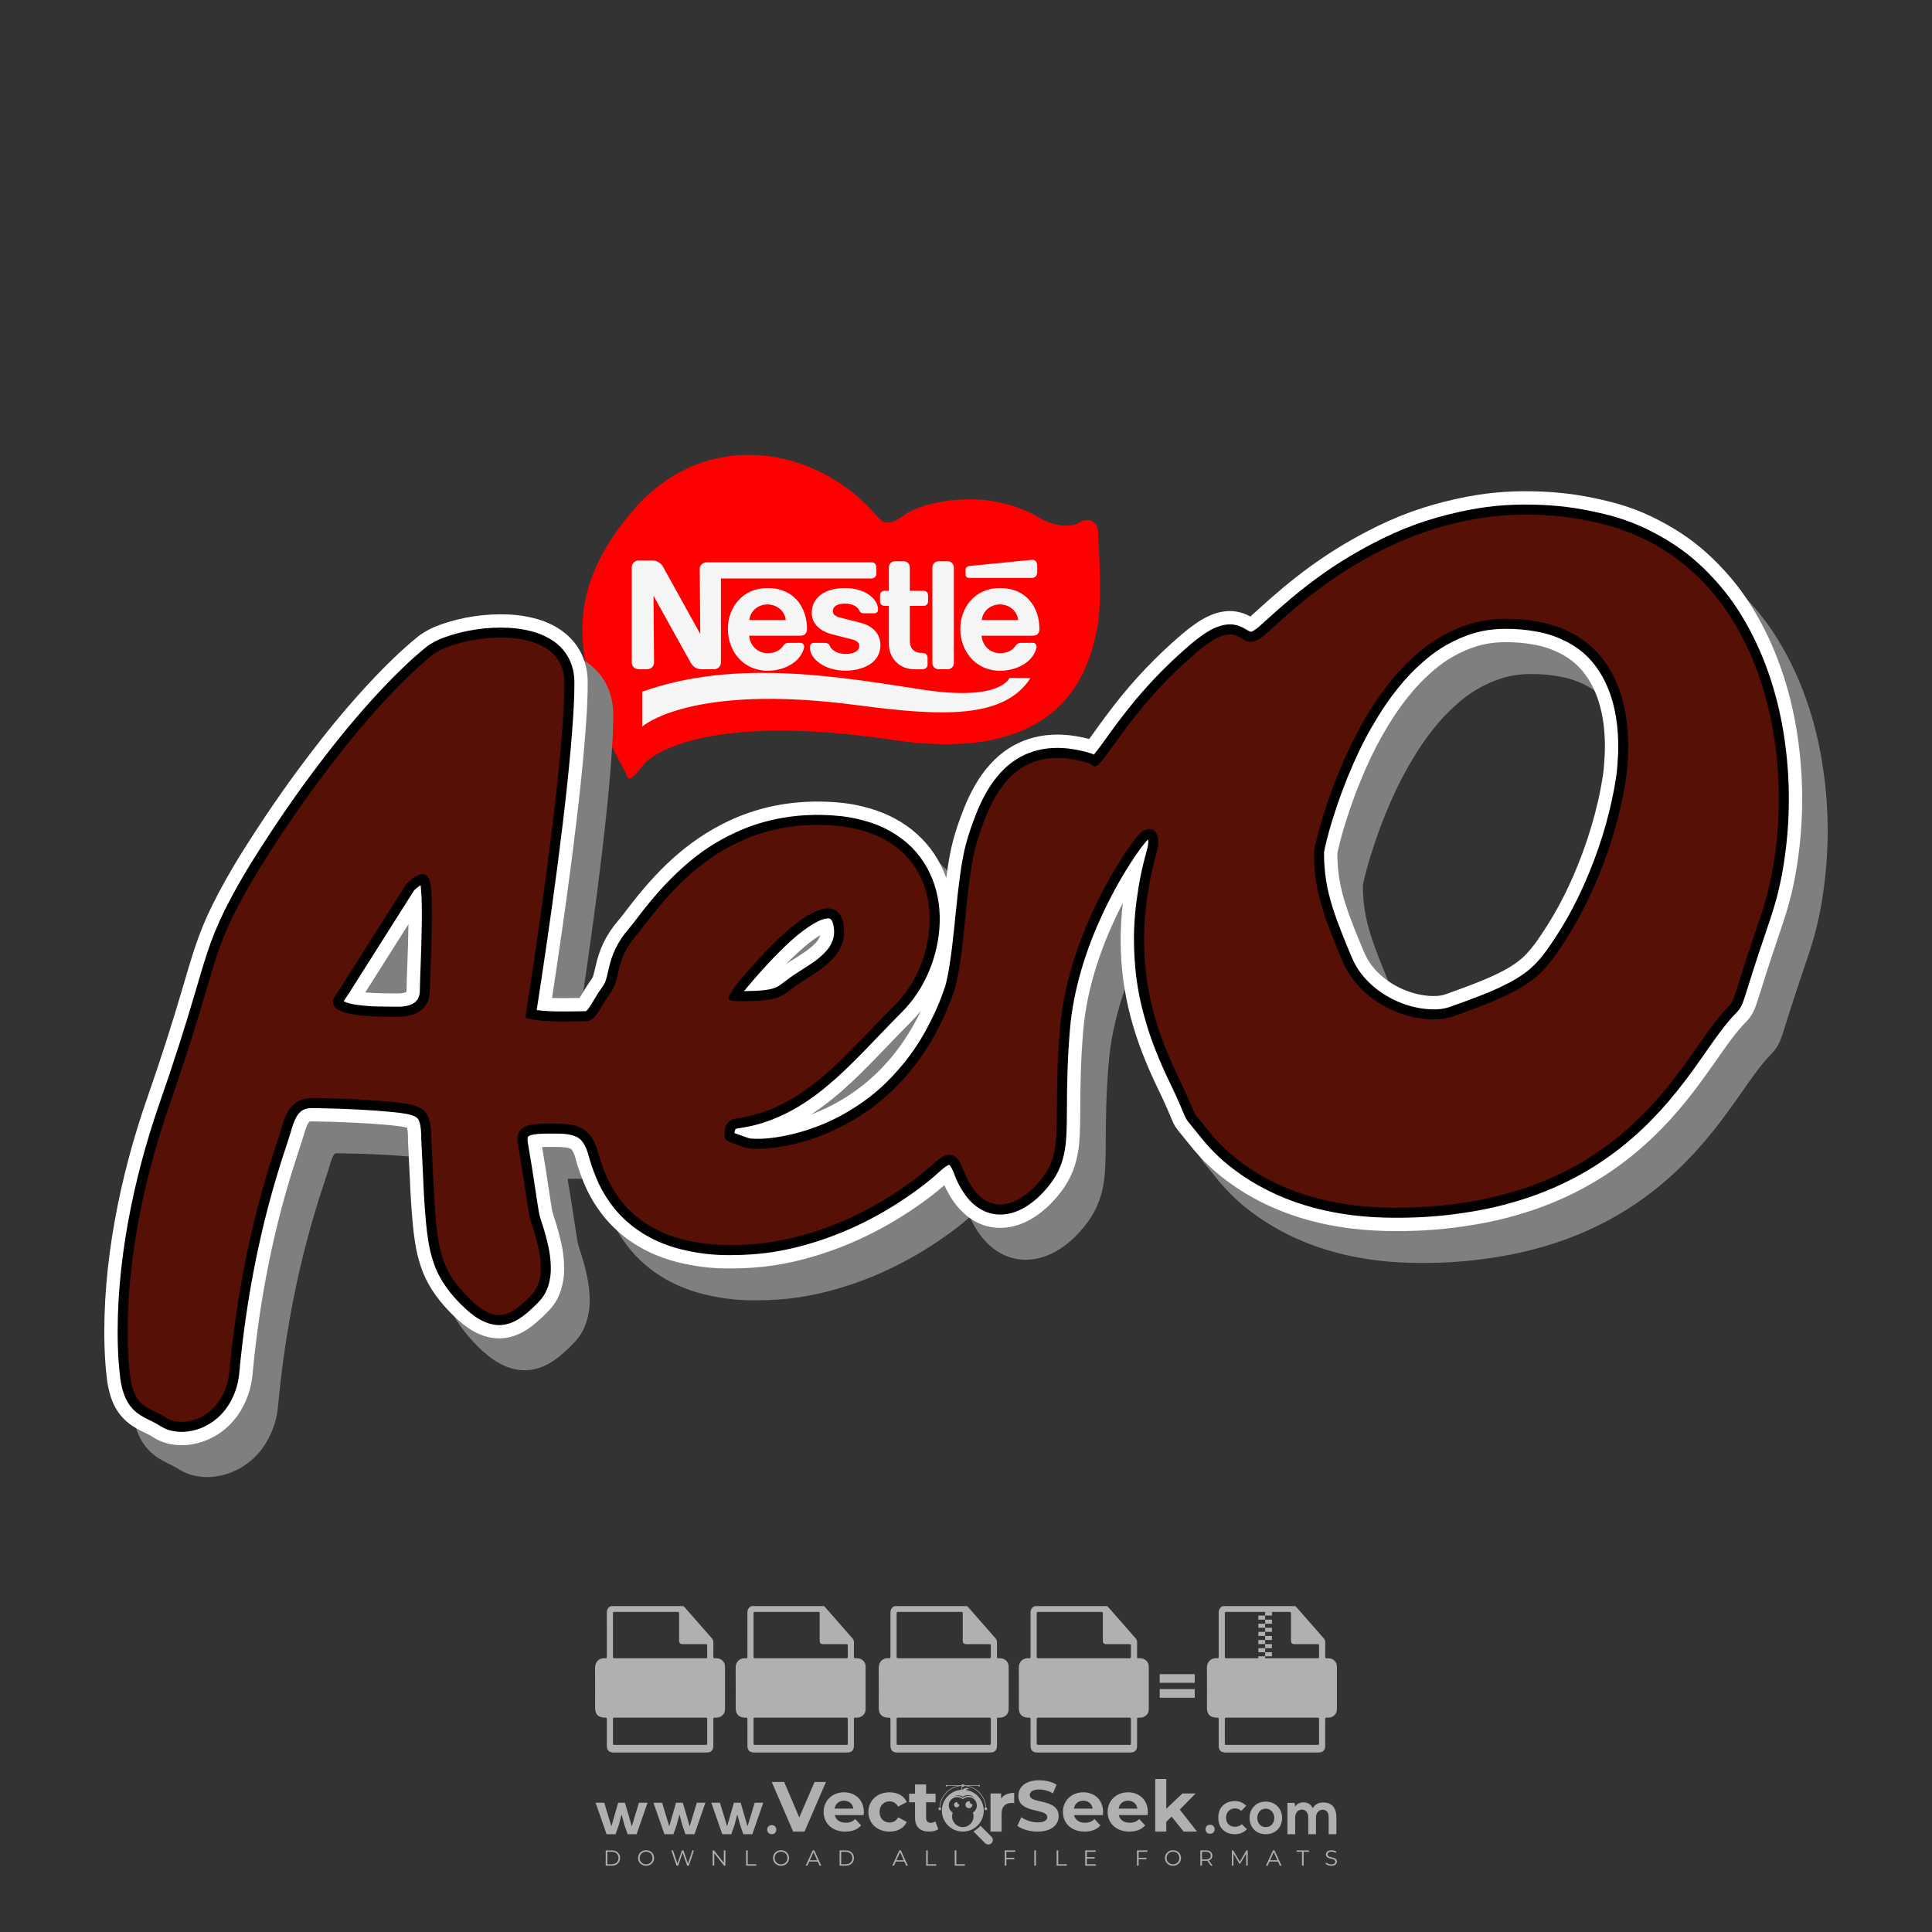 <?xml version="1.0" encoding="iso-8859-1"?>
<!-- Generator: Adobe Illustrator 24.3.0, SVG Export Plug-In . SVG Version: 6.00 Build 0)  -->
<svg version="1.1" id="Layer_1" xmlns="http://www.w3.org/2000/svg" xmlns:xlink="http://www.w3.org/1999/xlink" x="0px" y="0px"
	 viewBox="0 0 500 500" style="enable-background:new 0 0 500 500;" xml:space="preserve">
<rect x="0" y="0" width="500" height="500" fill="#333333" stroke="none"/>
<g id="watermark_1_">
	<g>
		<g id="watermark" style="opacity:0.61;">
			<g>
				<g>
					<g>
						<g>
							<polygon style="fill:#FFFFFF;" points="213.765,461.172 208.204,474.017 205.268,474.017 199.726,461.172 202.938,461.172 
								206.846,470.347 210.81,461.172 							"/>
						</g>
						<g>
							<path style="fill:#FFFFFF;" d="M223.507,469.741h-7.469c0.275,1.23,1.321,1.982,2.826,1.982c1.046,0,1.798-0.312,2.477-0.954
								l1.523,1.651c-0.917,1.046-2.294,1.597-4.074,1.597c-3.413,0-5.634-2.147-5.634-5.083c0-2.954,2.257-5.083,5.267-5.083
								c2.899,0,5.138,1.945,5.138,5.12C223.562,469.191,223.526,469.503,223.507,469.741 M216.002,468.071h4.863
								c-0.202-1.248-1.138-2.055-2.422-2.055C217.139,466.016,216.204,466.805,216.002,468.071"/>
						</g>
						<g>
							<path style="fill:#FFFFFF;" d="M224.735,468.934c0-2.973,2.294-5.083,5.505-5.083c2.074,0,3.707,0.899,4.423,2.514
								l-2.22,1.193c-0.532-0.936-1.321-1.358-2.221-1.358c-1.45,0-2.587,1.009-2.587,2.734c0,1.725,1.138,2.734,2.587,2.734
								c0.899,0,1.688-0.404,2.221-1.358l2.22,1.211c-0.716,1.578-2.349,2.495-4.423,2.495
								C227.029,474.017,224.735,471.907,224.735,468.934"/>
						</g>
						<g>
							<path style="fill:#FFFFFF;" d="M242.828,473.393c-0.587,0.422-1.45,0.624-2.331,0.624c-2.33,0-3.688-1.193-3.688-3.542
								v-4.055h-1.523v-2.202h1.523v-2.404h2.863v2.404h2.459v2.202h-2.459v4.019c0,0.844,0.458,1.303,1.229,1.303
								c0.422,0,0.844-0.128,1.156-0.367L242.828,473.393z"/>
						</g>
					</g>
					<g>
						<path style="fill:#FFFFFF;" d="M262.474,463.997v2.643c-0.238-0.018-0.422-0.037-0.642-0.037
							c-1.578,0-2.624,0.862-2.624,2.753v4.661h-2.863v-9.873h2.734v1.303C259.776,464.493,260.951,463.997,262.474,463.997"/>
					</g>
					<g>
						<path style="fill:#FFFFFF;" d="M263.299,472.53l1.009-2.239c1.083,0.789,2.697,1.339,4.239,1.339
							c1.762,0,2.477-0.587,2.477-1.376c0-2.404-7.469-0.752-7.469-5.524c0-2.184,1.762-4,5.413-4c1.615,0,3.267,0.385,4.459,1.138
							l-0.918,2.257c-1.193-0.679-2.422-1.009-3.56-1.009c-1.761,0-2.44,0.66-2.44,1.468c0,2.367,7.468,0.734,7.468,5.45
							c0,2.147-1.78,3.982-5.45,3.982C266.492,474.017,264.437,473.411,263.299,472.53"/>
					</g>
					<g>
						<path style="fill:#FFFFFF;" d="M285.428,469.741h-7.469c0.275,1.23,1.321,1.982,2.826,1.982c1.046,0,1.798-0.312,2.477-0.954
							l1.523,1.651c-0.918,1.046-2.294,1.597-4.074,1.597c-3.413,0-5.634-2.147-5.634-5.083c0-2.954,2.257-5.083,5.267-5.083
							c2.9,0,5.138,1.945,5.138,5.12C285.484,469.191,285.447,469.503,285.428,469.741 M277.923,468.071h4.863
							c-0.202-1.248-1.138-2.055-2.422-2.055C279.061,466.016,278.125,466.805,277.923,468.071"/>
					</g>
					<g>
						<path style="fill:#FFFFFF;" d="M297.007,469.741h-7.469c0.275,1.23,1.321,1.982,2.826,1.982c1.046,0,1.798-0.312,2.477-0.954
							l1.523,1.651c-0.918,1.046-2.294,1.597-4.074,1.597c-3.413,0-5.634-2.147-5.634-5.083c0-2.954,2.257-5.083,5.267-5.083
							c2.899,0,5.138,1.945,5.138,5.12C297.062,469.191,297.025,469.503,297.007,469.741 M289.501,468.071h4.863
							c-0.202-1.248-1.138-2.055-2.422-2.055C290.639,466.016,289.703,466.805,289.501,468.071"/>
					</g>
					<g>
						<polygon style="fill:#FFFFFF;" points="303.208,470.145 301.831,471.503 301.831,474.017 298.969,474.017 298.969,460.401 
							301.831,460.401 301.831,468.108 306.016,464.144 309.429,464.144 305.318,468.328 309.796,474.017 306.327,474.017 						"/>
					</g>
					<g>
						<path style="fill:#FFFFFF;" d="M256.601,475.359L256.601,475.359l-2.86-2.86c-0.435,0.508-0.953,0.943-1.534,1.284
							c-0.092,0.069-0.186,0.136-0.283,0.199l3.027,3.027c0.456,0.456,1.195,0.456,1.65,0
							C257.057,476.554,257.057,475.815,256.601,475.359"/>
					</g>
					<g>
						<path style="fill:#FFFFFF;" d="M249.984,463.244c0.221-0.173,0.495-0.281,0.797-0.281c0.042,0,0.083,0.002,0.124,0.006
							c-0.214-0.156-0.478-0.249-0.764-0.249c-0.395,0-0.744,0.18-0.981,0.458c-0.051,0-0.1,0.006-0.151,0.008
							c0.039-0.077,0.064-0.162,0.064-0.255c0-0.234-0.143-0.434-0.346-0.519c0.087,0.126,0.138,0.279,0.138,0.445
							c0,0.122-0.031,0.237-0.081,0.341c-2.811,0.201-5.03,2.539-5.03,5.4c0,2.993,2.426,5.42,5.42,5.42
							c2.993,0,5.42-2.426,5.42-5.42C254.595,465.879,252.593,463.635,249.984,463.244 M247.983,464.656
							c0.435,0,0.844,0.112,1.199,0.309c0.374-0.245,0.82-0.387,1.299-0.387c0.711,0,1.348,0.312,1.784,0.806
							c-0.435-0.379-1.004-0.61-1.627-0.61c-0.449,0-0.87,0.12-1.234,0.329c-0.079,0.046-0.156,0.096-0.229,0.15
							c-0.065-0.048-0.133-0.093-0.204-0.134c-0.369-0.219-0.8-0.344-1.26-0.344c-0.3,0-0.588,0.054-0.854,0.152
							C247.196,464.754,247.578,464.656,247.983,464.656 M251.772,469.098c0.115,0.305,0.181,0.634,0.181,0.979
							c0,1.534-1.244,2.777-2.778,2.777c-1.534,0-2.777-1.243-2.777-2.777c0-0.345,0.066-0.674,0.181-0.979
							c-0.62-0.382-1.035-1.064-1.035-1.846c0-1.197,0.971-2.168,2.168-2.168c0.565,0,1.078,0.218,1.463,0.572
							c0.386-0.354,0.899-0.572,1.464-0.572c1.197,0,2.168,0.971,2.168,2.168C252.807,468.034,252.392,468.716,251.772,469.098"/>
					</g>
					<g>
						<path style="fill:#FFFFFF;" d="M251.666,467.061c0,0.497-0.404,0.901-0.901,0.901c-0.497,0-0.901-0.404-0.901-0.901
							s0.404-0.901,0.901-0.901c0.101,0,0.197,0.017,0.287,0.047c-0.03,0.062-0.045,0.132-0.045,0.204
							c0,0.273,0.221,0.494,0.494,0.494c0.05,0,0.099-0.008,0.146-0.022C251.66,466.941,251.666,467,251.666,467.061"/>
					</g>
					<g>
						<path style="fill:#FFFFFF;" d="M248.255,467.061c0,0.376-0.305,0.681-0.681,0.681c-0.376,0-0.681-0.305-0.681-0.681
							s0.305-0.681,0.681-0.681c0.076,0,0.149,0.013,0.217,0.035c-0.023,0.047-0.034,0.1-0.034,0.155
							c0,0.206,0.167,0.374,0.374,0.374c0.038,0,0.075-0.006,0.11-0.017C248.25,466.97,248.255,467.015,248.255,467.061"/>
					</g>
					<g>
						<g>
							<g>
								<rect x="242.908" y="467.83" style="fill:#FFFFFF;" width="0.616" height="0.616"/>
							</g>
							<g>
								<rect x="254.827" y="467.83" style="fill:#FFFFFF;" width="0.616" height="0.616"/>
							</g>
							<g>
								<path style="fill:#FFFFFF;" d="M255.205,468.082h-0.14c0-3.248-2.642-5.89-5.89-5.89c-3.248,0-5.89,2.642-5.89,5.89h-0.14
									c0-1.611,0.627-3.125,1.766-4.264c1.139-1.139,2.653-1.766,4.264-1.766c1.611,0,3.125,0.627,4.264,1.766
									C254.578,464.957,255.205,466.471,255.205,468.082"/>
							</g>
						</g>
						<g>
							<rect x="248.868" y="461.814" style="fill:#FFFFFF;" width="0.616" height="0.616"/>
						</g>
						<g>
							<rect x="244.95" y="462.052" style="fill:#FFFFFF;" width="8.45" height="0.14"/>
						</g>
						<g>
							<path style="fill:#FFFFFF;" d="M245.174,462.15c0,0.108-0.088,0.196-0.196,0.196c-0.108,0-0.196-0.088-0.196-0.196
								c0-0.108,0.088-0.196,0.196-0.196C245.086,461.954,245.174,462.042,245.174,462.15"/>
						</g>
						<g>
							<path style="fill:#FFFFFF;" d="M253.596,462.15c0,0.108-0.088,0.196-0.196,0.196c-0.108,0-0.196-0.088-0.196-0.196
								c0-0.108,0.088-0.196,0.196-0.196C253.509,461.954,253.596,462.042,253.596,462.15"/>
						</g>
					</g>
				</g>
				<g>
					<path style="fill:#FFFFFF;" d="M314.356,473.409c0,1.559-2.364,1.559-2.364,0C311.993,471.851,314.356,471.851,314.356,473.409
						z"/>
				</g>
				<g>
					<g>
						<g>
							<path style="fill:#FFFFFF;" d="M161.739,466.549l1.772,6.088l1.855-6.088h2.215l-2.823,8.14h-2.33l-0.837-2.396l-0.722-2.708
								l-0.722,2.708l-0.837,2.396h-2.33l-2.839-8.14h2.231l1.855,6.088l1.756-6.088H161.739z"/>
						</g>
						<g>
							<path style="fill:#FFFFFF;" d="M176.713,466.549l1.772,6.088l1.855-6.088h2.215l-2.823,8.14h-2.33l-0.837-2.396l-0.722-2.708
								l-0.722,2.708l-0.837,2.396h-2.33l-2.839-8.14h2.231l1.855,6.088l1.756-6.088H176.713z"/>
						</g>
						<g>
							<path style="fill:#FFFFFF;" d="M191.687,466.549l1.772,6.088l1.855-6.088h2.215l-2.823,8.14h-2.33l-0.837-2.396l-0.722-2.708
								l-0.722,2.708l-0.837,2.396h-2.33l-2.839-8.14h2.231l1.855,6.088l1.756-6.088H191.687z"/>
						</g>
					</g>
					<g>
						<path style="fill:#FFFFFF;" d="M200.908,473.52c0,1.559-2.364,1.559-2.364,0C198.545,471.962,200.908,471.962,200.908,473.52z
							"/>
					</g>
					<g>
						<path style="fill:#FFFFFF;" d="M322.71,473.409c-0.935,0.919-1.919,1.28-3.117,1.28c-2.346,0-4.3-1.411-4.3-4.282
							s1.953-4.284,4.3-4.284c1.149,0,2.035,0.329,2.921,1.199l-1.264,1.329c-0.476-0.428-1.066-0.64-1.623-0.64
							c-1.346,0-2.33,0.985-2.33,2.396c0,1.542,1.05,2.362,2.297,2.362c0.64,0,1.28-0.18,1.772-0.672L322.71,473.409z"/>
					</g>
					<g>
						<path style="fill:#FFFFFF;" d="M331.805,470.472c0,2.33-1.591,4.217-4.217,4.217c-2.626,0-4.201-1.887-4.201-4.217
							c0-2.314,1.609-4.217,4.185-4.217C330.149,466.255,331.805,468.158,331.805,470.472z M325.389,470.472
							c0,1.231,0.739,2.38,2.199,2.38c1.46,0,2.199-1.149,2.199-2.38c0-1.215-0.854-2.396-2.199-2.396
							C326.144,468.077,325.389,469.258,325.389,470.472z"/>
					</g>
					<g>
						<path style="fill:#FFFFFF;" d="M338.572,474.689v-4.332c0-1.068-0.559-2.035-1.658-2.035c-1.082,0-1.722,0.967-1.722,2.035
							v4.332h-2.003v-8.107h1.855l0.148,0.985c0.426-0.82,1.362-1.116,2.133-1.116c0.969,0,1.937,0.394,2.396,1.51
							c0.723-1.149,1.658-1.478,2.708-1.478c2.297,0,3.43,1.412,3.43,3.84v4.365h-2.003v-4.365c0-1.066-0.442-1.97-1.526-1.97
							c-1.082,0-1.756,0.935-1.756,2.003v4.332H338.572z"/>
					</g>
				</g>
			</g>
		</g>
		<g style="opacity:0.61;">
			<g>
				<g>
					<path style="fill:#FFFFFF;" d="M345.988,431.299c-0.006-1.224-0.959-2.121-2.189-2.14c-0.924-0.014-0.832,0.12-0.834-0.867
						c-0.003-1.097-0.007-2.194,0.003-3.292c0.003-0.379-0.112-0.691-0.362-0.976c-2.342-2.668-4.678-5.342-7.019-8.011
						c-0.12-0.137-0.275-0.244-0.414-0.366c-6.214,0-12.427,0-18.641,0c-0.794,0.293-1.14,0.868-1.138,1.709
						c0.01,3.748,0.004,7.496,0.004,11.243c0,0.556-0.003,0.589-0.55,0.551c-1.497-0.102-2.516,0.986-2.497,2.492
						c0.044,3.476,0.013,6.953,0.014,10.429c0.001,1.58,0.867,2.443,2.45,2.449c0.582,0.002,0.582,0.002,0.582,0.6
						c0,2.219-0.001,4.438,0.001,6.657c0.001,1.192,0.58,1.771,1.768,1.771c8.013,0.001,16.027,0.001,24.04,0
						c1.168,0,1.755-0.583,1.757-1.745c0.002-2.256,0-4.512,0.001-6.768c0-0.512,0.002-0.511,0.52-0.515
						c0.271-0.002,0.541,0.008,0.809-0.058c0.996-0.246,1.69-1.044,1.694-2.069C346.003,438.696,346.005,434.997,345.988,431.299z
						 M317.537,417.162c5.337,0,10.674,0,16.01,0c0.548,0,0.554,0.007,0.554,0.561c0.001,2.243-0.001,4.486,0.001,6.73
						c0.001,0.811,0.249,1.059,1.06,1.059c1.91,0.001,3.821,0,5.731,0.001c0.458,0,0.479,0.021,0.481,0.483
						c0.003,0.887,0.002,1.775,0,2.662c-0.001,0.477-0.024,0.498-0.504,0.499c-3.895,0.001-7.79,0-11.684,0
						c-3.882,0-7.765,0-11.647,0c-0.55,0-0.552-0.001-0.552-0.561c-0.001-3.624-0.001-7.247,0-10.871
						C316.987,417.166,316.991,417.162,317.537,417.162z M340.822,451.579c-3.883,0.001-7.766,0-11.65,0c-3.871,0-7.742,0-11.613,0
						c-0.572,0-0.574-0.002-0.574-0.579c-0.001-1.997-0.001-3.994,0.001-5.991c0-0.464,0.023-0.486,0.478-0.487
						c7.803-0.001,15.607-0.001,23.41,0c0.478,0,0.499,0.02,0.499,0.503c0.002,1.997,0.001,3.994,0,5.991
						C341.375,451.574,341.37,451.579,340.822,451.579z"/>
				</g>
				<g>
					<g>
						<rect x="327.418" y="417.053" style="fill:#FFFFFF;" width="1.757" height="1.054"/>
					</g>
					<g>
						<rect x="325.662" y="418.107" style="fill:#FFFFFF;" width="1.757" height="1.054"/>
					</g>
					<g>
						<rect x="327.418" y="419.161" style="fill:#FFFFFF;" width="1.757" height="1.054"/>
					</g>
					<g>
						<rect x="325.662" y="420.215" style="fill:#FFFFFF;" width="1.757" height="1.054"/>
					</g>
					<g>
						<rect x="327.418" y="421.269" style="fill:#FFFFFF;" width="1.757" height="1.054"/>
					</g>
					<g>
						<rect x="325.662" y="422.323" style="fill:#FFFFFF;" width="1.757" height="1.054"/>
					</g>
					<g>
						<rect x="327.418" y="423.378" style="fill:#FFFFFF;" width="1.757" height="1.054"/>
					</g>
					<g>
						<rect x="325.662" y="424.432" style="fill:#FFFFFF;" width="1.757" height="1.054"/>
					</g>
					<g>
						<rect x="327.418" y="425.486" style="fill:#FFFFFF;" width="1.757" height="1.054"/>
					</g>
					<g>
						<rect x="325.662" y="426.54" style="fill:#FFFFFF;" width="1.757" height="1.054"/>
					</g>
					<g>
						<rect x="327.418" y="427.594" style="fill:#FFFFFF;" width="1.757" height="1.054"/>
					</g>
					<g>
						<rect x="325.662" y="428.648" style="fill:#FFFFFF;" width="1.757" height="1.054"/>
					</g>
				</g>
			</g>
			<g>
				<path style="fill:#FFFFFF;" d="M187.637,431.299c-0.006-1.224-0.959-2.121-2.189-2.14c-0.924-0.014-0.832,0.12-0.834-0.867
					c-0.003-1.097-0.007-2.194,0.003-3.292c0.003-0.379-0.112-0.691-0.362-0.976c-2.342-2.668-4.678-5.342-7.019-8.011
					c-0.12-0.137-0.275-0.244-0.414-0.366c-6.214,0-12.427,0-18.641,0c-0.794,0.293-1.14,0.868-1.138,1.709
					c0.01,3.748,0.004,7.496,0.004,11.243c0,0.556-0.003,0.589-0.55,0.551c-1.497-0.102-2.516,0.986-2.497,2.492
					c0.044,3.476,0.013,6.953,0.014,10.429c0.001,1.58,0.867,2.443,2.45,2.449c0.582,0.002,0.582,0.002,0.582,0.6
					c0,2.219-0.001,4.438,0.001,6.657c0.001,1.192,0.58,1.771,1.768,1.771c8.013,0.001,16.027,0.001,24.04,0
					c1.168,0,1.755-0.583,1.757-1.745c0.002-2.256,0-4.512,0.001-6.768c0-0.512,0.002-0.511,0.52-0.515
					c0.271-0.002,0.541,0.008,0.809-0.058c0.996-0.246,1.69-1.044,1.694-2.069C187.652,438.696,187.655,434.997,187.637,431.299z
					 M159.187,417.162c5.337,0,10.674,0,16.01,0c0.548,0,0.554,0.007,0.554,0.561c0.001,2.243-0.001,4.486,0.001,6.73
					c0.001,0.811,0.249,1.059,1.06,1.059c1.91,0.001,3.821,0,5.731,0.001c0.458,0,0.479,0.021,0.481,0.483
					c0.003,0.887,0.002,1.775,0,2.662c-0.001,0.477-0.024,0.498-0.504,0.499c-3.895,0.001-7.79,0-11.684,0
					c-3.882,0-7.765,0-11.647,0c-0.55,0-0.552-0.001-0.552-0.561c-0.001-3.624-0.001-7.247,0-10.871
					C158.636,417.166,158.64,417.162,159.187,417.162z M182.472,451.579c-3.883,0.001-7.766,0-11.65,0c-3.871,0-7.742,0-11.613,0
					c-0.572,0-0.574-0.002-0.574-0.579c-0.001-1.997-0.001-3.994,0.001-5.991c0-0.464,0.023-0.486,0.478-0.487
					c7.803-0.001,15.607-0.001,23.41,0c0.478,0,0.499,0.02,0.499,0.503c0.002,1.997,0.001,3.994,0,5.991
					C183.024,451.574,183.019,451.579,182.472,451.579z"/>
			</g>
			<g>
				<path style="fill:#FFFFFF;" d="M159.779,440.669v-7.897h2.779c0.375,0,0.726,0.061,1.053,0.182
					c0.327,0.121,0.612,0.292,0.855,0.513c0.242,0.221,0.434,0.483,0.573,0.789c0.14,0.305,0.21,0.642,0.21,1.009
					c0,0.375-0.07,0.715-0.21,1.02c-0.14,0.305-0.331,0.568-0.573,0.789c-0.243,0.221-0.528,0.392-0.855,0.513
					c-0.327,0.121-0.678,0.182-1.053,0.182h-1.29v2.901H159.779z M162.58,436.356c0.39,0,0.684-0.111,0.882-0.331
					c0.199-0.22,0.298-0.474,0.298-0.761c0-0.14-0.024-0.276-0.072-0.408c-0.048-0.132-0.121-0.248-0.221-0.347
					c-0.099-0.099-0.223-0.178-0.37-0.237c-0.147-0.059-0.32-0.089-0.518-0.089h-1.312v2.173H162.58z"/>
				<path style="fill:#FFFFFF;" d="M166.308,432.771h1.731l3.177,5.294h0.088l-0.088-1.522v-3.772h1.478v7.897h-1.566l-3.353-5.592
					h-0.088l0.088,1.522v4.07h-1.467V432.771z"/>
				<path style="fill:#FFFFFF;" d="M177.922,436.334h3.872c0.022,0.089,0.04,0.195,0.055,0.32c0.014,0.125,0.022,0.25,0.022,0.375
					c0,0.507-0.077,0.985-0.231,1.434c-0.154,0.449-0.397,0.849-0.728,1.202c-0.353,0.375-0.776,0.666-1.268,0.871
					c-0.493,0.206-1.055,0.309-1.688,0.309c-0.574,0-1.114-0.103-1.622-0.309c-0.507-0.206-0.948-0.492-1.323-0.86
					c-0.375-0.367-0.673-0.803-0.894-1.307c-0.221-0.504-0.331-1.053-0.331-1.649c0-0.595,0.11-1.145,0.331-1.649
					c0.221-0.504,0.518-0.939,0.894-1.307c0.375-0.367,0.816-0.654,1.323-0.86c0.507-0.206,1.048-0.309,1.622-0.309
					c0.64,0,1.211,0.11,1.715,0.331c0.504,0.221,0.935,0.526,1.296,0.915l-1.025,1.004c-0.258-0.272-0.544-0.48-0.861-0.623
					c-0.316-0.143-0.695-0.215-1.136-0.215c-0.361,0-0.703,0.065-1.026,0.193c-0.324,0.129-0.607,0.311-0.85,0.546
					c-0.242,0.235-0.436,0.52-0.579,0.855c-0.143,0.335-0.215,0.708-0.215,1.119c0,0.412,0.072,0.785,0.215,1.12
					c0.143,0.335,0.338,0.62,0.584,0.855c0.246,0.235,0.531,0.418,0.855,0.546c0.323,0.129,0.669,0.193,1.037,0.193
					c0.419,0,0.773-0.061,1.064-0.182c0.29-0.121,0.538-0.278,0.744-0.469c0.148-0.132,0.275-0.3,0.381-0.502
					c0.106-0.202,0.189-0.428,0.248-0.678h-2.482V436.334z"/>
			</g>
			<g>
				<path style="fill:#FFFFFF;" d="M224.019,431.299c-0.006-1.224-0.959-2.121-2.189-2.14c-0.924-0.014-0.832,0.12-0.834-0.867
					c-0.003-1.097-0.007-2.194,0.003-3.292c0.003-0.379-0.112-0.691-0.362-0.976c-2.342-2.668-4.678-5.342-7.019-8.011
					c-0.12-0.137-0.275-0.244-0.414-0.366c-6.214,0-12.427,0-18.641,0c-0.794,0.293-1.14,0.868-1.138,1.709
					c0.01,3.748,0.004,7.496,0.004,11.243c0,0.556-0.003,0.589-0.55,0.551c-1.497-0.102-2.516,0.986-2.497,2.492
					c0.044,3.476,0.013,6.953,0.014,10.429c0.001,1.58,0.867,2.443,2.45,2.449c0.582,0.002,0.582,0.002,0.582,0.6
					c0,2.219-0.001,4.438,0.001,6.657c0.001,1.192,0.58,1.771,1.768,1.771c8.013,0.001,16.027,0.001,24.04,0
					c1.168,0,1.755-0.583,1.757-1.745c0.002-2.256,0-4.512,0.001-6.768c0-0.512,0.002-0.511,0.52-0.515
					c0.271-0.002,0.541,0.008,0.809-0.058c0.997-0.246,1.69-1.044,1.694-2.069C224.034,438.696,224.036,434.997,224.019,431.299z
					 M195.568,417.162c5.337,0,10.674,0,16.01,0c0.548,0,0.554,0.007,0.554,0.561c0.001,2.243-0.001,4.486,0.001,6.73
					c0.001,0.811,0.249,1.059,1.06,1.059c1.91,0.001,3.821,0,5.731,0.001c0.458,0,0.479,0.021,0.481,0.483
					c0.003,0.887,0.002,1.775,0,2.662c-0.001,0.477-0.024,0.498-0.504,0.499c-3.895,0.001-7.79,0-11.684,0
					c-3.882,0-7.765,0-11.647,0c-0.55,0-0.552-0.001-0.552-0.561c-0.001-3.624-0.001-7.247,0-10.871
					C195.018,417.166,195.022,417.162,195.568,417.162z M218.854,451.579c-3.883,0.001-7.766,0-11.65,0c-3.871,0-7.742,0-11.613,0
					c-0.572,0-0.574-0.002-0.574-0.579c-0.001-1.997-0.001-3.994,0.001-5.991c0-0.464,0.023-0.486,0.478-0.487
					c7.803-0.001,15.607-0.001,23.41,0c0.478,0,0.499,0.02,0.499,0.503c0.002,1.997,0.001,3.994,0,5.991
					C219.406,451.574,219.401,451.579,218.854,451.579z"/>
			</g>
			<g>
				<path style="fill:#FFFFFF;" d="M205.111,432.771h1.699l2.967,7.897h-1.644l-0.651-1.886h-3.044l-0.651,1.886h-1.643
					L205.111,432.771z M206.997,437.415l-0.706-1.974l-0.287-0.96h-0.088l-0.287,0.96l-0.706,1.974H206.997z"/>
				<path style="fill:#FFFFFF;" d="M211.331,434.536c-0.125,0-0.245-0.024-0.359-0.072c-0.114-0.048-0.213-0.114-0.298-0.199
					c-0.084-0.084-0.151-0.182-0.198-0.292c-0.048-0.11-0.072-0.232-0.072-0.364s0.024-0.254,0.072-0.364
					c0.048-0.11,0.114-0.208,0.198-0.292c0.084-0.084,0.184-0.151,0.298-0.198c0.114-0.048,0.233-0.072,0.359-0.072
					c0.257,0,0.478,0.09,0.662,0.27c0.184,0.181,0.276,0.399,0.276,0.656s-0.092,0.476-0.276,0.656
					C211.809,434.446,211.589,434.536,211.331,434.536z M210.615,440.669v-5.404h1.445v5.404H210.615z"/>
			</g>
			<g>
				<path style="fill:#FFFFFF;" d="M261.044,431.299c-0.006-1.224-0.959-2.121-2.189-2.14c-0.924-0.014-0.832,0.12-0.834-0.867
					c-0.003-1.097-0.007-2.194,0.003-3.292c0.003-0.379-0.112-0.691-0.362-0.976c-2.342-2.668-4.678-5.342-7.019-8.011
					c-0.12-0.137-0.275-0.244-0.414-0.366c-6.214,0-12.427,0-18.641,0c-0.794,0.293-1.14,0.868-1.138,1.709
					c0.01,3.748,0.004,7.496,0.004,11.243c0,0.556-0.003,0.589-0.55,0.551c-1.497-0.102-2.516,0.986-2.497,2.492
					c0.044,3.476,0.013,6.953,0.014,10.429c0.001,1.58,0.867,2.443,2.45,2.449c0.582,0.002,0.582,0.002,0.582,0.6
					c0,2.219-0.001,4.438,0.001,6.657c0.001,1.192,0.58,1.771,1.768,1.771c8.013,0.001,16.027,0.001,24.04,0
					c1.168,0,1.755-0.583,1.757-1.745c0.002-2.256,0-4.512,0.001-6.768c0-0.512,0.002-0.511,0.52-0.515
					c0.271-0.002,0.541,0.008,0.809-0.058c0.996-0.246,1.69-1.044,1.694-2.069C261.059,438.696,261.061,434.997,261.044,431.299z
					 M232.593,417.162c5.337,0,10.674,0,16.01,0c0.548,0,0.554,0.007,0.554,0.561c0.001,2.243-0.001,4.486,0.001,6.73
					c0.001,0.811,0.249,1.059,1.06,1.059c1.91,0.001,3.821,0,5.731,0.001c0.458,0,0.479,0.021,0.481,0.483
					c0.003,0.887,0.002,1.775,0,2.662c-0.001,0.477-0.024,0.498-0.504,0.499c-3.895,0.001-7.79,0-11.684,0
					c-3.882,0-7.765,0-11.647,0c-0.55,0-0.552-0.001-0.552-0.561c-0.001-3.624-0.001-7.247,0-10.871
					C232.042,417.166,232.047,417.162,232.593,417.162z M255.878,451.579c-3.883,0.001-7.766,0-11.65,0c-3.871,0-7.742,0-11.613,0
					c-0.572,0-0.574-0.002-0.574-0.579c-0.001-1.997-0.001-3.994,0.001-5.991c0-0.464,0.023-0.486,0.478-0.487
					c7.803-0.001,15.607-0.001,23.41,0c0.478,0,0.499,0.02,0.499,0.503c0.002,1.997,0.001,3.994,0,5.991
					C256.431,451.574,256.426,451.579,255.878,451.579z"/>
			</g>
			<g>
				<path style="fill:#FFFFFF;" d="M236.361,440.845c-0.338,0-0.662-0.048-0.971-0.143c-0.309-0.095-0.592-0.239-0.849-0.43
					c-0.257-0.191-0.481-0.425-0.673-0.7c-0.191-0.276-0.342-0.597-0.452-0.965l1.401-0.551c0.103,0.397,0.283,0.726,0.54,0.987
					c0.257,0.261,0.596,0.392,1.015,0.392c0.154,0,0.303-0.02,0.447-0.061c0.143-0.04,0.272-0.099,0.386-0.176
					s0.204-0.175,0.27-0.292c0.066-0.118,0.099-0.254,0.099-0.408c0-0.147-0.026-0.279-0.077-0.397
					c-0.051-0.117-0.138-0.227-0.259-0.331c-0.121-0.103-0.28-0.202-0.475-0.298c-0.195-0.095-0.435-0.195-0.722-0.298l-0.485-0.176
					c-0.213-0.073-0.429-0.173-0.645-0.298c-0.217-0.125-0.413-0.276-0.59-0.452c-0.177-0.176-0.322-0.384-0.436-0.623
					c-0.114-0.239-0.171-0.509-0.171-0.81c0-0.309,0.06-0.597,0.182-0.866c0.121-0.268,0.294-0.503,0.518-0.706
					c0.224-0.202,0.492-0.36,0.805-0.474s0.66-0.171,1.042-0.171c0.397,0,0.74,0.053,1.031,0.16
					c0.291,0.107,0.537,0.243,0.739,0.408c0.202,0.165,0.366,0.348,0.491,0.546c0.125,0.199,0.217,0.386,0.276,0.563l-1.312,0.551
					c-0.074-0.221-0.208-0.419-0.402-0.596c-0.195-0.176-0.462-0.265-0.8-0.265c-0.324,0-0.592,0.075-0.805,0.226
					c-0.213,0.151-0.32,0.348-0.32,0.59c0,0.235,0.103,0.436,0.309,0.601c0.206,0.165,0.533,0.325,0.982,0.48l0.497,0.165
					c0.316,0.111,0.605,0.237,0.866,0.381c0.261,0.143,0.485,0.314,0.673,0.513c0.187,0.199,0.331,0.425,0.43,0.678
					c0.1,0.254,0.149,0.546,0.149,0.877c0,0.412-0.083,0.767-0.248,1.064c-0.165,0.298-0.377,0.542-0.634,0.734
					c-0.258,0.191-0.548,0.335-0.872,0.43C236.986,440.797,236.67,440.845,236.361,440.845z"/>
				<path style="fill:#FFFFFF;" d="M239.516,432.771h1.61l1.633,4.754l0.287,1.015h0.088l0.309-1.015l1.699-4.754h1.61l-2.879,7.897
					h-1.566L239.516,432.771z"/>
				<path style="fill:#FFFFFF;" d="M251.097,436.334h3.871c0.022,0.089,0.04,0.195,0.055,0.32c0.015,0.125,0.023,0.25,0.023,0.375
					c0,0.507-0.078,0.985-0.232,1.434c-0.154,0.449-0.397,0.849-0.728,1.202c-0.353,0.375-0.775,0.666-1.268,0.871
					c-0.493,0.206-1.055,0.309-1.688,0.309c-0.574,0-1.114-0.103-1.621-0.309c-0.507-0.206-0.949-0.492-1.324-0.86
					c-0.375-0.367-0.673-0.803-0.894-1.307c-0.22-0.504-0.331-1.053-0.331-1.649c0-0.595,0.11-1.145,0.331-1.649
					c0.221-0.504,0.518-0.939,0.894-1.307c0.375-0.367,0.816-0.654,1.324-0.86c0.507-0.206,1.047-0.309,1.621-0.309
					c0.64,0,1.211,0.11,1.715,0.331c0.504,0.221,0.936,0.526,1.296,0.915l-1.026,1.004c-0.257-0.272-0.544-0.48-0.861-0.623
					c-0.316-0.143-0.694-0.215-1.136-0.215c-0.36,0-0.702,0.065-1.026,0.193c-0.323,0.129-0.607,0.311-0.849,0.546
					c-0.243,0.235-0.436,0.52-0.579,0.855c-0.143,0.335-0.215,0.708-0.215,1.119c0,0.412,0.072,0.785,0.215,1.12
					c0.143,0.335,0.338,0.62,0.585,0.855c0.246,0.235,0.531,0.418,0.854,0.546c0.324,0.129,0.669,0.193,1.037,0.193
					c0.419,0,0.774-0.061,1.064-0.182c0.29-0.121,0.539-0.278,0.745-0.469c0.147-0.132,0.274-0.3,0.38-0.502
					c0.107-0.202,0.189-0.428,0.248-0.678h-2.482V436.334z"/>
			</g>
			<g>
				<path style="fill:#FFFFFF;" d="M297.3,431.299c-0.006-1.224-0.959-2.121-2.189-2.14c-0.924-0.014-0.832,0.12-0.834-0.867
					c-0.003-1.097-0.007-2.194,0.003-3.292c0.003-0.379-0.112-0.691-0.362-0.976c-2.342-2.668-4.678-5.342-7.019-8.011
					c-0.12-0.137-0.275-0.244-0.414-0.366c-6.214,0-12.427,0-18.641,0c-0.794,0.293-1.14,0.868-1.138,1.709
					c0.01,3.748,0.004,7.496,0.004,11.243c0,0.556-0.003,0.589-0.55,0.551c-1.497-0.102-2.516,0.986-2.497,2.492
					c0.044,3.476,0.013,6.953,0.014,10.429c0.001,1.58,0.867,2.443,2.45,2.449c0.582,0.002,0.582,0.002,0.582,0.6
					c0,2.219-0.001,4.438,0.001,6.657c0.001,1.192,0.58,1.771,1.768,1.771c8.013,0.001,16.027,0.001,24.04,0
					c1.168,0,1.755-0.583,1.757-1.745c0.002-2.256,0-4.512,0.001-6.768c0-0.512,0.002-0.511,0.52-0.515
					c0.271-0.002,0.541,0.008,0.809-0.058c0.996-0.246,1.69-1.044,1.694-2.069C297.315,438.696,297.318,434.997,297.3,431.299z
					 M268.85,417.162c5.337,0,10.674,0,16.01,0c0.548,0,0.554,0.007,0.554,0.561c0.001,2.243-0.001,4.486,0.001,6.73
					c0.001,0.811,0.249,1.059,1.06,1.059c1.91,0.001,3.821,0,5.731,0.001c0.458,0,0.479,0.021,0.481,0.483
					c0.003,0.887,0.002,1.775,0,2.662c-0.001,0.477-0.024,0.498-0.504,0.499c-3.895,0.001-7.79,0-11.684,0
					c-3.882,0-7.765,0-11.647,0c-0.55,0-0.552-0.001-0.552-0.561c-0.001-3.624-0.001-7.247,0-10.871
					C268.299,417.166,268.303,417.162,268.85,417.162z M292.135,451.579c-3.883,0.001-7.766,0-11.65,0c-3.871,0-7.742,0-11.613,0
					c-0.572,0-0.574-0.002-0.574-0.579c-0.001-1.997-0.001-3.994,0.001-5.991c0-0.464,0.023-0.486,0.478-0.487
					c7.803-0.001,15.607-0.001,23.41,0c0.478,0,0.499,0.02,0.499,0.503c0.001,1.997,0.001,3.994,0,5.991
					C292.687,451.574,292.682,451.579,292.135,451.579z"/>
			</g>
			<g>
				<path style="fill:#FFFFFF;" d="M272.966,434.183v1.831h3.165v1.412h-3.165v1.831h3.518v1.412h-5.007v-7.897h5.007v1.412H272.966
					z"/>
				<path style="fill:#FFFFFF;" d="M277.852,440.669v-7.897h2.779c0.375,0,0.726,0.061,1.053,0.182
					c0.327,0.121,0.612,0.292,0.855,0.513c0.243,0.221,0.434,0.483,0.574,0.789c0.14,0.305,0.209,0.642,0.209,1.009
					c0,0.375-0.07,0.715-0.209,1.02c-0.14,0.305-0.331,0.568-0.574,0.789c-0.243,0.221-0.528,0.392-0.855,0.513
					c-0.327,0.121-0.678,0.182-1.053,0.182h-1.29v2.901H277.852z M280.653,436.356c0.389,0,0.684-0.111,0.882-0.331
					c0.199-0.22,0.298-0.474,0.298-0.761c0-0.14-0.024-0.276-0.072-0.408c-0.048-0.132-0.121-0.248-0.221-0.347
					c-0.099-0.099-0.222-0.178-0.37-0.237c-0.147-0.059-0.32-0.089-0.518-0.089h-1.312v2.173H280.653z"/>
				<path style="fill:#FFFFFF;" d="M286.797,440.845c-0.338,0-0.662-0.048-0.971-0.143c-0.309-0.095-0.592-0.239-0.849-0.43
					c-0.257-0.191-0.482-0.425-0.673-0.7c-0.191-0.276-0.342-0.597-0.452-0.965l1.401-0.551c0.103,0.397,0.283,0.726,0.541,0.987
					c0.257,0.261,0.595,0.392,1.015,0.392c0.154,0,0.303-0.02,0.447-0.061c0.143-0.04,0.272-0.099,0.386-0.176
					c0.114-0.077,0.204-0.175,0.27-0.292c0.066-0.118,0.1-0.254,0.1-0.408c0-0.147-0.026-0.279-0.077-0.397
					c-0.051-0.117-0.138-0.227-0.259-0.331c-0.121-0.103-0.279-0.202-0.474-0.298c-0.195-0.095-0.436-0.195-0.723-0.298
					l-0.485-0.176c-0.213-0.073-0.428-0.173-0.645-0.298c-0.217-0.125-0.414-0.276-0.59-0.452c-0.176-0.176-0.322-0.384-0.436-0.623
					c-0.114-0.239-0.171-0.509-0.171-0.81c0-0.309,0.061-0.597,0.182-0.866c0.121-0.268,0.294-0.503,0.518-0.706
					c0.224-0.202,0.493-0.36,0.805-0.474c0.312-0.114,0.66-0.171,1.042-0.171c0.397,0,0.741,0.053,1.031,0.16
					c0.29,0.107,0.537,0.243,0.739,0.408c0.202,0.165,0.365,0.348,0.491,0.546c0.125,0.199,0.217,0.386,0.276,0.563l-1.312,0.551
					c-0.074-0.221-0.208-0.419-0.403-0.596c-0.195-0.176-0.462-0.265-0.799-0.265c-0.324,0-0.592,0.075-0.805,0.226
					c-0.213,0.151-0.32,0.348-0.32,0.59c0,0.235,0.103,0.436,0.309,0.601c0.206,0.165,0.533,0.325,0.982,0.48l0.496,0.165
					c0.316,0.111,0.605,0.237,0.866,0.381c0.261,0.143,0.485,0.314,0.673,0.513c0.187,0.199,0.331,0.425,0.43,0.678
					c0.099,0.254,0.149,0.546,0.149,0.877c0,0.412-0.083,0.767-0.248,1.064c-0.165,0.298-0.377,0.542-0.634,0.734
					c-0.258,0.191-0.548,0.335-0.872,0.43C287.422,440.797,287.105,440.845,286.797,440.845z"/>
			</g>
			<g>
				<path style="fill:#FFFFFF;" d="M321.394,439.168l4.004-4.985h-3.827v-1.412h5.559v1.5l-3.96,4.985h4.004v1.412h-5.779V439.168z"
					/>
				<path style="fill:#FFFFFF;" d="M328.409,432.771h1.489v7.897h-1.489V432.771z"/>
				<path style="fill:#FFFFFF;" d="M331.486,440.669v-7.897h2.779c0.375,0,0.726,0.061,1.053,0.182
					c0.327,0.121,0.612,0.292,0.855,0.513s0.434,0.483,0.574,0.789c0.14,0.305,0.209,0.642,0.209,1.009
					c0,0.375-0.07,0.715-0.209,1.02c-0.14,0.305-0.331,0.568-0.574,0.789c-0.243,0.221-0.528,0.392-0.855,0.513
					c-0.327,0.121-0.678,0.182-1.053,0.182h-1.29v2.901H331.486z M334.288,436.356c0.389,0,0.684-0.111,0.882-0.331
					c0.199-0.22,0.298-0.474,0.298-0.761c0-0.14-0.024-0.276-0.072-0.408c-0.048-0.132-0.121-0.248-0.221-0.347
					c-0.099-0.099-0.222-0.178-0.37-0.237c-0.147-0.059-0.32-0.089-0.518-0.089h-1.312v2.173H334.288z"/>
			</g>
		</g>
		<g style="opacity:0.61;">
			<path style="fill:#FFFFFF;" d="M300.133,433.27h9.067v2.242h-9.067V433.27z M300.133,437.136h9.067v2.243h-9.067V437.136z"/>
		</g>
	</g>
	<g style="opacity:0.61;">
		<path style="fill:#FFFFFF;" d="M156.756,478.878h1.607c1.263,0,2.114,0.812,2.114,1.974c0,1.161-0.851,1.973-2.114,1.973h-1.607
			V478.878z M158.34,482.464c1.049,0,1.725-0.665,1.725-1.612c0-0.947-0.677-1.613-1.725-1.613h-1.167v3.225H158.34z"/>
		<path style="fill:#FFFFFF;" d="M165.139,480.851c0-1.15,0.879-2.007,2.075-2.007c1.184,0,2.069,0.851,2.069,2.007
			c0,1.156-0.885,2.007-2.069,2.007C166.019,482.858,165.139,482.002,165.139,480.851z M168.866,480.851
			c0-0.942-0.705-1.635-1.652-1.635c-0.953,0-1.663,0.693-1.663,1.635c0,0.941,0.71,1.635,1.663,1.635
			C168.162,482.486,168.866,481.793,168.866,480.851z"/>
		<path style="fill:#FFFFFF;" d="M179.596,478.878l-1.331,3.947h-0.44l-1.156-3.366l-1.161,3.366h-0.434l-1.331-3.947h0.429
			l1.139,3.394l1.178-3.394h0.389l1.161,3.411l1.156-3.411H179.596z"/>
		<path style="fill:#FFFFFF;" d="M187.731,478.878v3.947h-0.344l-2.537-3.202v3.202h-0.417v-3.947h0.344l2.543,3.203v-3.203H187.731
			z"/>
		<path style="fill:#FFFFFF;" d="M193.093,478.878h0.417v3.586h2.21v0.361h-2.627V478.878z"/>
		<path style="fill:#FFFFFF;" d="M200.061,480.851c0-1.15,0.879-2.007,2.075-2.007c1.184,0,2.069,0.851,2.069,2.007
			c0,1.156-0.885,2.007-2.069,2.007C200.941,482.858,200.061,482.002,200.061,480.851z M203.788,480.851
			c0-0.942-0.705-1.635-1.652-1.635c-0.953,0-1.663,0.693-1.663,1.635c0,0.941,0.71,1.635,1.663,1.635
			C203.083,482.486,203.788,481.793,203.788,480.851z"/>
		<path style="fill:#FFFFFF;" d="M211.636,481.77h-2.199l-0.474,1.054h-0.434l1.804-3.947h0.412l1.804,3.947h-0.44L211.636,481.77z
			 M211.484,481.432l-0.947-2.12l-0.947,2.12H211.484z"/>
		<path style="fill:#FFFFFF;" d="M217.28,478.878h1.607c1.263,0,2.114,0.812,2.114,1.974c0,1.161-0.851,1.973-2.114,1.973h-1.607
			V478.878z M218.864,482.464c1.049,0,1.725-0.665,1.725-1.612c0-0.947-0.677-1.613-1.725-1.613h-1.167v3.225H218.864z"/>
		<path style="fill:#FFFFFF;" d="M234.041,481.77h-2.199l-0.474,1.054h-0.434l1.804-3.947h0.412l1.804,3.947h-0.44L234.041,481.77z
			 M233.889,481.432l-0.947-2.12l-0.947,2.12H233.889z"/>
		<path style="fill:#FFFFFF;" d="M239.685,478.878h0.417v3.586h2.21v0.361h-2.627V478.878z"/>
		<path style="fill:#FFFFFF;" d="M247.082,478.878h0.417v3.586h2.21v0.361h-2.627V478.878z"/>
		<path style="fill:#FFFFFF;" d="M260.449,479.239v1.551h2.041v0.361h-2.041v1.675h-0.417v-3.947h2.706v0.361H260.449z"/>
		<path style="fill:#FFFFFF;" d="M267.678,478.878h0.417v3.947h-0.417V478.878z"/>
		<path style="fill:#FFFFFF;" d="M273.456,478.878h0.417v3.586h2.21v0.361h-2.627V478.878z"/>
		<path style="fill:#FFFFFF;" d="M283.644,482.464v0.361h-2.791v-3.947h2.706v0.361h-2.289v1.404h2.041v0.355h-2.041v1.466H283.644z
			"/>
		<path style="fill:#FFFFFF;" d="M294.672,479.239v1.551h2.041v0.361h-2.041v1.675h-0.417v-3.947h2.706v0.361H294.672z"/>
		<path style="fill:#FFFFFF;" d="M301.5,480.851c0-1.15,0.879-2.007,2.075-2.007c1.184,0,2.069,0.851,2.069,2.007
			c0,1.156-0.885,2.007-2.069,2.007C302.379,482.858,301.5,482.002,301.5,480.851z M305.226,480.851
			c0-0.942-0.705-1.635-1.652-1.635c-0.953,0-1.663,0.693-1.663,1.635c0,0.941,0.71,1.635,1.663,1.635
			C304.522,482.486,305.226,481.793,305.226,480.851z"/>
		<path style="fill:#FFFFFF;" d="M313.351,482.825l-0.902-1.269c-0.102,0.011-0.203,0.017-0.316,0.017h-1.06v1.252h-0.417v-3.947
			h1.477c1.004,0,1.613,0.507,1.613,1.353c0,0.62-0.327,1.054-0.902,1.24l0.964,1.353H313.351z M313.328,480.231
			c0-0.632-0.417-0.992-1.207-0.992h-1.048v1.979h1.048C312.911,481.218,313.328,480.851,313.328,480.231z"/>
		<path style="fill:#FFFFFF;" d="M322.907,478.878v3.947h-0.4v-3.158l-1.551,2.656h-0.197l-1.551-2.639v3.14h-0.4v-3.947h0.344
			l1.714,2.926l1.697-2.926H322.907z"/>
		<path style="fill:#FFFFFF;" d="M330.744,481.77h-2.199l-0.473,1.054h-0.434l1.804-3.947h0.411l1.804,3.947h-0.44L330.744,481.77z
			 M330.592,481.432l-0.947-2.12l-0.947,2.12H330.592z"/>
		<path style="fill:#FFFFFF;" d="M336.957,479.239h-1.387v-0.361h3.192v0.361h-1.387v3.586h-0.417V479.239z"/>
		<path style="fill:#FFFFFF;" d="M343.063,482.346l0.164-0.321c0.282,0.276,0.784,0.479,1.302,0.479c0.739,0,1.06-0.31,1.06-0.699
			c0-1.083-2.43-0.417-2.43-1.877c0-0.581,0.451-1.083,1.455-1.083c0.446,0,0.908,0.13,1.224,0.35l-0.141,0.333
			c-0.338-0.22-0.733-0.327-1.083-0.327c-0.722,0-1.043,0.321-1.043,0.716c0,1.083,2.43,0.429,2.43,1.866
			c0,0.581-0.462,1.077-1.472,1.077C343.937,482.858,343.356,482.65,343.063,482.346z"/>
	</g>
</g>
<g>
</g>
<g>
	<path style="fill-rule:evenodd;clip-rule:evenodd;fill:#FF0000;" d="M162.111,200.472c-0.473-1.656-5.678-8.99-8.517-20.109
		c-2.839-11.119-8.044-27.443,10.646-48.735c18.69-21.292,47.315-16.087,62.693,1.893c1.656,1.892,3.075,2.839,7.097-0.237
		c4.022-3.075,20.582-7.57,34.54,0.473c4.022,2.602,8.754,2.839,10.883,1.42c2.129-1.42,4.732-0.237,4.732,2.602
		c0,2.839,1.42,18.217-0.473,26.023c-1.893,7.807-7.098,34.54-52.757,27.68c-45.659-6.861-61.747,2.839-64.586,6.624
		C163.53,201.892,162.584,202.128,162.111,200.472L162.111,200.472z"/>
	<path style="fill-rule:evenodd;clip-rule:evenodd;fill:#F5F5F5;" d="M246.859,146.85c0-0.884-0.712-1.601-1.598-1.601h-2.365
		c-0.885,0-1.598,0.719-1.598,1.603v24.75c0,0.884,0.714,1.602,1.598,1.602h2.367c0.883,0,1.596-0.72,1.596-1.604V146.85
		L246.859,146.85L246.859,146.85z"/>
	<path style="fill-rule:evenodd;clip-rule:evenodd;fill:#F5F5F5;" d="M249.877,147.508v1.177c0,0.486,0.396,0.88,0.885,0.88h16.326
		c0.744,0,1.348-0.602,1.348-1.346v-1.992c0-0.745-0.611-1.419-1.35-1.346c0,0-15.782,1.549-16.289,1.605
		C250.207,146.552,249.877,147.021,249.877,147.508L249.877,147.508L249.877,147.508z"/>
	<path style="fill-rule:evenodd;clip-rule:evenodd;fill:#F5F5F5;" d="M236.659,173.206c-4.061,0-6.617-3.08-6.617-6.509
		l-0.003-9.903h-1.163c-0.619,0-1.12-0.5-1.12-1.119v-1.658c0-0.62,0.504-1.118,1.124-1.118l1.159,0.002l-0.002-6.089
		c0-0.862,0.695-1.56,1.558-1.56l2.309-0.001c0.86,0,1.558,0.704,1.558,1.566v6.084l3.599-0.001c0.619,0,1.124,0.498,1.124,1.118
		v1.658c0,0.62-0.503,1.119-1.121,1.119l-3.602-0.001l0.004,9.16c0,1.798,1.089,3.026,3.036,3.026l0.328-0.002
		c0.673,0,1.22,0.541,1.22,1.214v1.799c0,0.673-0.545,1.216-1.218,1.216H236.659L236.659,173.206L236.659,173.206z"/>
	<path style="fill-rule:evenodd;clip-rule:evenodd;fill:#F5F5F5;" d="M198.627,152.187c-6.567,0-10.249,5.138-10.248,10.552
		c0,5.77,3.943,10.849,10.29,10.849c4.345,0,8.626-2.289,9.436-6.046c0.11-0.508-0.233-1.173-0.947-1.176l-3.104,0.001
		c-0.563,0-1.025,0.27-1.302,0.677c-0.888,1.302-2.188,1.994-4.112,1.994c-2.72,0-4.604-2.142-4.746-4.517h13.199
		c1.216,0,1.759-0.66,1.759-1.783C208.852,157.46,205.726,152.187,198.627,152.187L198.627,152.187L198.627,152.187z
		 M198.627,156.424c2.422,0,4.516,1.724,4.727,4.058h-9.421C194.146,158.149,196.202,156.424,198.627,156.424L198.627,156.424
		L198.627,156.424z"/>
	<path style="fill-rule:evenodd;clip-rule:evenodd;fill:#F5F5F5;" d="M258.776,152.187c-6.567,0-10.25,5.138-10.249,10.552
		c0,5.77,3.943,10.849,10.29,10.849c4.344,0,8.627-2.289,9.436-6.046c0.11-0.508-0.233-1.173-0.947-1.176l-3.104,0.001
		c-0.563,0-1.025,0.27-1.302,0.677c-0.888,1.302-2.188,1.994-4.112,1.994c-2.719,0-4.604-2.142-4.745-4.517h13.199
		c1.216,0,1.76-0.66,1.76-1.783C269.002,157.46,265.875,152.187,258.776,152.187L258.776,152.187L258.776,152.187z M258.776,156.424
		c2.422,0,4.516,1.724,4.727,4.058h-9.421C254.294,158.149,256.35,156.424,258.776,156.424L258.776,156.424L258.776,156.424z"/>
	<path style="fill-rule:evenodd;clip-rule:evenodd;fill:#F5F5F5;" d="M225.599,145.527h-42.758c-0.972,0-1.757,0.789-1.757,1.761
		l0.147,16.792c0,0-9.213-16.642-9.694-17.491c-0.452-0.799-1.422-1.535-2.764-1.535h-3.516c-0.973,0-1.759,0.789-1.759,1.761
		l0.002,24.626c0,0.972,0.785,1.761,1.758,1.761h2.255c0.972,0,1.758-0.792,1.758-1.764l-0.142-17.263c0,0,9.303,16.807,9.7,17.469
		c0.537,0.895,1.445,1.558,2.762,1.558l3.229,0.001c0.973,0,1.757-0.79,1.757-1.762l-0.001-21.741l39.024,0.001
		c0.662,0,1.202-0.535,1.202-1.199v-1.777C226.803,146.062,226.262,145.527,225.599,145.527L225.599,145.527L225.599,145.527z"/>
	<path style="fill-rule:evenodd;clip-rule:evenodd;fill:#F5F5F5;" d="M218.677,156.219c1.86,0,3.25,0.675,3.752,1.839
		c0.24,0.56,0.706,0.668,1.346,0.668h2.557c0.423,0,0.907-0.363,0.907-0.916c0-2.973-3.543-5.626-8.563-5.626
		c-5.193,0-8.601,2.475-8.601,6.414c0,3.015,2.381,4.809,5.309,5.574c1.336,0.349,3.614,0.912,4.724,1.203
		c1.196,0.314,2.266,0.679,2.266,1.705c0,1.617-1.707,2.167-3.566,2.167c-1.764,0-3.522-0.787-4.025-2.045
		c-0.293-0.73-0.802-0.835-1.577-0.835h-2.601c-0.453,0-0.975,0.389-0.975,0.982v0.334c0,2.878,3.858,5.889,9.181,5.889
		c3.775,0,9.034-1.568,9.034-6.631c0-2.931-1.962-4.962-5.154-5.772c-1.248-0.318-4.248-1.081-4.901-1.249
		c-1.163-0.301-2.248-0.681-2.248-1.678C215.543,156.733,216.937,156.219,218.677,156.219L218.677,156.219L218.677,156.219z"/>
	<path style="fill-rule:evenodd;clip-rule:evenodd;fill:#F5F5F5;" d="M261.27,175.427c0,0-2.165,6.134-22.371,3.067
		c-20.206-3.067-48.351-8.299-72.707,0.541v9.021c0,0,12.288-11.266,55.387-5.593c22.853,3.067,38.288,3.468,45.103-6.956
		L261.27,175.427L261.27,175.427z"/>
	<path style="fill-rule:evenodd;clip-rule:evenodd;fill:#7F7F7F;" d="M34.257,364.991c0.174,1.532,0.433,2.814,0.865,4.295
		c0.283,0.964,0.593,1.758,1.037,2.659c1.059,2.152,2.619,3.933,4.612,5.26c0.83,0.552,1.563,0.97,2.459,1.406l1.713,0.854
		c0.475,0.243,0.867,0.468,1.316,0.756c1.448,0.928,3.12,1.549,4.814,1.828c1.66,0.276,3.1,0.295,4.767,0.06
		c5.888-0.828,10.899-4.56,13.629-9.792c1.334-2.56,2.072-4.933,2.426-7.798c0.008-0.068,0.015-0.125,0.021-0.193
		c1.833-19.895,5.589-39.072,11.914-57.985c0.405-1.21,1.306-3.975,1.637-5.182c0.154-0.561,0.318-1.026,0.55-1.559
		c0.008-0.018,0.014-0.032,0.021-0.05c0.16-0.374,0.341-0.671,0.6-0.985c0.009-0.011,0.019-0.019,0.031-0.027
		c0.116-0.056,0.68-0.071,0.826-0.07c4.029,0.046,7.43,0.154,11.453,0.362c3.187,0.163,10.893,0.645,13.025,1.269
		c0.167,1.059,0.228,1.966,0.206,3.038l-0.005,0.211l0.489,9.88c0.163,4.086,0.383,7.533,0.738,11.608
		c0.159,1.778,0.345,3.275,0.626,5.038c0.339,2.192,0.779,4.02,1.474,6.125c1.483,4.474,3.928,7.988,7.03,11.294
		c3.158,3.366,7.08,6.705,11.877,7.252c4.619,0.526,8.372-1.641,11.632-4.607c0.857-0.776,1.562-1.451,2.374-2.273
		c1.636-1.66,2.682-3.409,3.37-5.636c0.637-2.076,0.883-3.924,0.811-6.094c-0.059-2.108-0.279-3.885-0.736-5.945
		c-0.471-2.127-0.956-3.903-1.632-5.975c-0.278-0.822-0.49-1.525-0.714-2.364c-0.31-1.834-0.556-3.386-0.826-5.228
		c-0.585-3.987-1.117-7.347-1.792-11.32c1.13-0.036,2.085-0.044,3.216-0.03c0.051,0.001,0.094,0.001,0.145,0.001
		c0.931-0.01,1.717,0.027,2.643,0.126c0.031,0.003,0.057,0.006,0.089,0.009c0.484,0.045,0.888,0.155,1.328,0.363
		c0.487,0.266,0.985,1.595,1.141,2.172c0.64,2.362,1.305,4.322,2.232,6.587c1,2.427,2.06,4.391,3.54,6.558
		c5.243,7.699,13.076,12.341,22.042,14.324c4.385,0.964,8.185,1.356,12.674,1.306c7.684-0.03,14.182-0.998,21.541-3.209
		c9.871-2.956,18.9-7.528,27.258-13.441c2.286-1.609,4.148-3.065,6.259-4.898c1.391,3.089,3.297,5.956,5.977,8.068
		c4.941,3.894,11.162,3.791,16.433,0.728c2.859-1.662,5.195-3.846,7.259-6.415c3.817-4.749,5.118-9.463,5.366-15.487
		c0.08-1.799,0.115-3.318,0.116-5.119c0.001-3.747,0.045-6.91,0.147-10.656c0.123-3.872,0.309-7.138,0.624-10.999
		c0.947-11.473,4.988-22.994,10.268-33.158c-1.604,13.649,0.178,26.413,5.144,39.083c1.262,3.215,2.433,5.889,3.94,8.996
		c1.316,2.709,2.36,5.028,3.514,7.809c0.64,1.596,1.156,2.384,2.266,3.681c0.782,0.939,1.43,1.741,2.183,2.702
		c3.459,4.383,6.942,7.655,11.531,10.833c12.351,8.563,26.916,11.804,41.747,11.811c7.35,0.031,13.563-0.47,20.812-1.679
		c3.962-0.666,7.275-1.425,11.132-2.55c18.011-5.238,32.104-15.159,43.805-29.793c3.65-4.565,6.464-8.714,9.701-13.299
		c1.359-1.924,3.31-4.543,4.992-6.268c1.526-1.563,2.303-2.63,3.056-4.744c0.351-0.986,0.629-1.825,0.935-2.826
		c2.089-6.765,3.803-11.823,6.067-18.532c1.738-5.177,2.831-9.677,3.663-15.073c1.696-10.919,1.755-21.972,0.183-32.908
		c-1.576-10.971-4.913-21.693-10.389-31.354c-2.921-5.16-5.949-9.211-10.072-13.474c-4.095-4.227-8.072-7.307-13.189-10.215
		c-5.543-3.145-10.631-5.107-16.851-6.498c-6.131-1.418-11.435-2.087-17.726-2.235c-7.137-0.162-13.19,0.427-20.161,1.966
		c-8.527,1.888-15.529,4.447-23.264,8.503c-10.809,5.642-19.011,11.925-27.838,19.961l-2.18,1.969
		c-5.071-2.803-10.061-1.067-14.366,1.978c-1.264,0.885-2.293,1.686-3.461,2.693c-6.555,5.624-12.277,11.627-17.532,18.403
		c-1.291,1.664-3.319,4.366-4.523,6.086c-0.631,0.901-1.177,1.654-1.837,2.534c-1.175-0.309-2.178-0.524-3.376-0.725
		c-8.553-1.435-16.425,0.832-22.184,7.212c-1.585,1.755-2.764,3.383-3.936,5.435c-1.142,1.99-1.987,3.739-2.84,5.869
		c-1.474,3.688-2.825,7.652-3.591,11.573c-0.474,2.421-0.724,4.053-1.058,6.63c-3.194-9.175-10.61-15.355-19.62-17.979
		c-3.252-0.95-6.089-1.45-9.47-1.67c-9.267-0.646-18.471,0.805-26.853,4.698c-11.347,5.271-19.332,13.41-26.673,23.079
		c-0.775,1.021-1.447,1.869-2.264,2.856c-3.239,3.825-4.92,7.399-5.939,12.152c-0.167,0.781-0.332,1.434-0.557,2.2
		c-0.089,0.298-0.208,0.539-0.39,0.791c-1.095,1.493-2.158,3.255-3.123,4.9c-0.113,0.003-0.208,0.005-0.321,0.008
		c-2.005,0.051-4.88,0.07-6.81-0.006c3.022-19.748,7.646-51.93,8.947-73.177c0.185-2.947,0.269-5.439,0.285-8.391
		c0.015-1.806-0.195-3.336-0.694-5.073c-1.805-6.267-7.051-10.085-13.128-11.626c-2.227-0.566-4.157-0.856-6.451-0.968
		c-5.979-0.301-12.339,0.62-17.993,2.679c-1.918,0.684-3.465,1.473-5.143,2.626c-0.148,0.102-0.269,0.193-0.409,0.306
		c-2.383,1.952-4.329,3.681-6.547,5.819c-6.54,6.291-13.24,14.014-18.96,21.337c-7.051,9.027-12.723,17.138-18.739,26.57
		c-2.721,4.234-4.879,7.899-7.262,12.332c-4.823,8.997-6.458,14.549-9.141,23.716c-3.105,10.597-5.951,19.476-9.587,29.902
		c-6.948,19.93-11.657,42.931-10.986,64.359C33.745,359.771,33.923,362.167,34.257,364.991L34.257,364.991z M244.921,269.864
		c-6.892,14.394-17.466,22.726-28.473,26.837c7.585-4.895,13.901-11.56,20.108-18.031c2.091-2.192,3.876-4.025,6.01-6.176
		C243.44,271.612,244.14,270.83,244.921,269.864L244.921,269.864z M101.134,265.076l11.17-17.645
		c-0.043,2.955-0.171,7.612-0.294,10.593c-0.046,1.123-0.218,5.497-0.207,6.558c0.002,0.143-0.015,0.265-0.054,0.402
		c-0.458,0.264-1.587,0.359-2.167,0.354c-0.036-0.001-0.066-0.001-0.102-0.001C107.101,265.347,103.663,265.324,101.134,265.076
		L101.134,265.076z M209.96,257.815c3.411-3.479,6.538-6.161,8.943-7.55c-0.021,0.077-0.041,0.141-0.067,0.217
		c-0.27,0.686-0.614,1.223-1.124,1.755c-0.953,0.989-1.85,1.735-2.996,2.492c-0.019,0.012-0.036,0.023-0.055,0.037
		c-0.844,0.571-1.566,1.04-2.431,1.578C211.42,256.842,210.746,257.28,209.96,257.815L209.96,257.815z M352.704,229.094l0.192-0.914
		c0.566-2.417,1.116-4.44,1.852-6.811c1.525-4.934,3.198-9.427,5.243-14.074c1.878-4.273,3.707-7.776,6.144-11.757
		c1.555-2.531,2.997-4.589,4.845-6.914c1.98-2.497,3.844-4.455,6.241-6.555c2.713-2.382,5.321-4.044,8.625-5.498
		c3.464-1.486,6.661-2.14,10.431-2.133c2.587-0.007,4.774,0.185,7.321,0.64c2.685,0.486,4.894,1.255,7.3,2.543
		c7.642,4.141,10.448,12.633,10.954,20.76c0.143,2.344,0.128,4.333-0.051,6.675l-0.073,1.089c-0.058,1.019-0.154,1.876-0.321,2.882
		c-0.006,0.033-0.01,0.06-0.015,0.093c-1.308,8.678-4.188,17.998-7.739,26.071c-2.688,6.118-5.463,11.068-9.282,16.553
		c-1.027,1.448-2.338,3.067-3.647,4.274c-1.341,1.235-3.205,2.47-4.91,3.366c-2.411,1.256-4.505,2.205-7.04,3.188
		c-2.818,1.103-5.215,1.991-8.071,2.991c-0.793,0.27-1.498,0.401-2.335,0.434c-1.155,0.051-2.136,0.001-3.279-0.169
		c-4.435-0.669-8.724-2.751-11.908-5.927c-1.652-1.655-2.778-3.333-3.683-5.489c-0.88-2.094-1.604-3.87-2.439-5.982
		c-1.6-4.037-3.185-8.518-3.861-12.841C352.856,233.323,352.708,231.387,352.704,229.094L352.704,229.094z"/>
	<path style="fill-rule:evenodd;clip-rule:evenodd;fill:#FFFFFF;" d="M27.659,356.744c0.174,1.533,0.433,2.815,0.865,4.296
		c0.283,0.963,0.593,1.757,1.037,2.658c1.059,2.152,2.619,3.933,4.612,5.261c0.83,0.551,1.563,0.97,2.459,1.405l1.713,0.854
		c0.475,0.243,0.867,0.468,1.316,0.756c1.448,0.928,3.12,1.549,4.814,1.828c1.66,0.276,3.1,0.295,4.767,0.06
		c5.888-0.828,10.899-4.559,13.629-9.792c1.334-2.559,2.072-4.933,2.426-7.798c0.008-0.067,0.015-0.125,0.021-0.193
		c1.833-19.895,5.589-39.072,11.914-57.984c0.405-1.211,1.306-3.975,1.637-5.183c0.154-0.561,0.318-1.025,0.55-1.559
		c0.008-0.018,0.014-0.032,0.021-0.05c0.159-0.374,0.34-0.671,0.6-0.985c0.009-0.011,0.018-0.019,0.031-0.027
		c0.116-0.056,0.68-0.071,0.826-0.07c4.029,0.046,7.43,0.154,11.453,0.363c3.188,0.162,10.893,0.645,13.025,1.269
		c0.167,1.059,0.228,1.966,0.206,3.038l-0.004,0.211l0.489,9.88c0.163,4.086,0.383,7.533,0.738,11.608
		c0.16,1.778,0.346,3.275,0.626,5.038c0.339,2.192,0.779,4.02,1.474,6.125c1.483,4.474,3.928,7.988,7.03,11.294
		c3.158,3.367,7.08,6.705,11.877,7.252c4.619,0.526,8.372-1.641,11.632-4.606c0.857-0.776,1.562-1.452,2.373-2.274
		c1.636-1.66,2.682-3.408,3.37-5.635c0.637-2.076,0.883-3.924,0.81-6.094c-0.059-2.108-0.279-3.885-0.736-5.945
		c-0.471-2.127-0.956-3.903-1.632-5.974c-0.278-0.823-0.49-1.526-0.714-2.364c-0.311-1.835-0.556-3.387-0.826-5.228
		c-0.585-3.988-1.117-7.348-1.792-11.321c1.13-0.036,2.085-0.044,3.216-0.029c0.051,0.001,0.094,0.001,0.145,0
		c0.931-0.01,1.717,0.027,2.643,0.127c0.031,0.003,0.057,0.006,0.089,0.009c0.484,0.045,0.888,0.155,1.328,0.363
		c0.487,0.267,0.985,1.595,1.141,2.172c0.64,2.361,1.305,4.322,2.232,6.586c1.001,2.427,2.06,4.391,3.54,6.558
		c5.243,7.7,13.076,12.341,22.042,14.324c4.385,0.964,8.185,1.356,12.674,1.306c7.684-0.03,14.182-0.998,21.541-3.209
		c9.871-2.956,18.9-7.528,27.258-13.441c2.286-1.609,4.148-3.065,6.26-4.898c1.39,3.089,3.297,5.956,5.977,8.068
		c4.941,3.894,11.162,3.791,16.432,0.728c2.86-1.662,5.195-3.846,7.26-6.416c3.817-4.749,5.118-9.463,5.365-15.487
		c0.08-1.799,0.115-3.318,0.117-5.118c0.001-3.748,0.045-6.911,0.147-10.657c0.123-3.872,0.307-7.138,0.624-10.999
		c0.946-11.473,4.987-22.994,10.267-33.158c-1.604,13.649,0.178,26.413,5.144,39.084c1.262,3.215,2.433,5.888,3.94,8.996
		c1.316,2.709,2.36,5.028,3.514,7.809c0.64,1.596,1.157,2.384,2.266,3.681c0.782,0.938,1.43,1.741,2.183,2.701
		c3.459,4.383,6.941,7.655,11.531,10.834c12.351,8.562,26.916,11.804,41.747,11.811c7.35,0.031,13.563-0.47,20.812-1.679
		c3.962-0.666,7.275-1.425,11.132-2.55c18.011-5.238,32.104-15.159,43.805-29.793c3.65-4.565,6.464-8.714,9.701-13.299
		c1.359-1.924,3.31-4.543,4.992-6.267c1.526-1.564,2.303-2.631,3.056-4.745c0.351-0.986,0.629-1.825,0.935-2.826
		c2.089-6.764,3.803-11.823,6.067-18.533c1.738-5.177,2.831-9.676,3.663-15.073c1.696-10.919,1.755-21.972,0.183-32.908
		c-1.577-10.971-4.913-21.692-10.389-31.353c-2.921-5.161-5.949-9.211-10.072-13.474c-4.095-4.226-8.072-7.307-13.189-10.215
		c-5.543-3.145-10.631-5.107-16.851-6.498c-6.131-1.419-11.435-2.088-17.727-2.235c-7.137-0.163-13.189,0.427-20.16,1.965
		c-8.527,1.888-15.529,4.447-23.264,8.503c-10.809,5.642-19.011,11.925-27.838,19.961l-2.18,1.969
		c-5.071-2.803-10.061-1.067-14.366,1.978c-1.263,0.885-2.293,1.686-3.461,2.693c-6.556,5.624-12.277,11.627-17.532,18.403
		c-1.291,1.664-3.319,4.366-4.524,6.086c-0.631,0.901-1.177,1.654-1.837,2.534c-1.175-0.309-2.179-0.525-3.377-0.725
		c-8.553-1.436-16.425,0.832-22.184,7.212c-1.585,1.754-2.764,3.382-3.936,5.435c-1.142,1.99-1.987,3.739-2.84,5.869
		c-1.473,3.688-2.824,7.652-3.592,11.574c-0.474,2.421-0.724,4.052-1.058,6.629c-3.194-9.174-10.61-15.355-19.62-17.979
		c-3.252-0.95-6.089-1.45-9.47-1.67c-9.266-0.646-18.471,0.805-26.853,4.698c-11.347,5.271-19.332,13.409-26.673,23.079
		c-0.775,1.021-1.447,1.869-2.264,2.856c-3.239,3.825-4.921,7.399-5.939,12.152c-0.167,0.781-0.333,1.435-0.557,2.2
		c-0.089,0.299-0.208,0.539-0.39,0.791c-1.095,1.493-2.158,3.255-3.123,4.9c-0.113,0.003-0.208,0.005-0.321,0.008
		c-2.006,0.051-4.88,0.07-6.81-0.005c3.022-19.749,7.646-51.931,8.946-73.178c0.185-2.947,0.269-5.439,0.285-8.391
		c0.014-1.806-0.195-3.336-0.694-5.073c-1.805-6.267-7.051-10.085-13.129-11.626c-2.226-0.566-4.156-0.856-6.451-0.968
		c-5.98-0.302-12.339,0.619-17.994,2.679c-1.918,0.684-3.464,1.474-5.143,2.626c-0.148,0.102-0.269,0.193-0.409,0.307
		c-2.383,1.952-4.329,3.681-6.548,5.818c-6.54,6.291-13.24,14.014-18.96,21.337c-7.051,9.027-12.723,17.138-18.739,26.57
		c-2.721,4.234-4.879,7.899-7.262,12.331c-4.823,8.997-6.458,14.549-9.141,23.716c-3.105,10.597-5.951,19.476-9.587,29.902
		c-6.948,19.93-11.657,42.931-10.985,64.359C27.148,351.525,27.325,353.921,27.659,356.744L27.659,356.744z M238.324,261.618
		c-6.892,14.394-17.466,22.726-28.473,26.837c7.585-4.895,13.901-11.56,20.108-18.031c2.091-2.192,3.876-4.025,6.01-6.176
		C236.843,263.366,237.543,262.583,238.324,261.618L238.324,261.618z M94.537,256.829l11.17-17.645
		c-0.043,2.955-0.171,7.612-0.294,10.593c-0.047,1.124-0.218,5.497-0.207,6.558c0.002,0.143-0.015,0.264-0.054,0.402
		c-0.458,0.265-1.587,0.36-2.167,0.354c-0.036-0.001-0.066-0.001-0.102,0C100.504,257.101,97.066,257.078,94.537,256.829
		L94.537,256.829z M203.363,249.568c3.411-3.479,6.538-6.161,8.943-7.55c-0.021,0.077-0.041,0.141-0.066,0.217
		c-0.27,0.686-0.614,1.223-1.124,1.755c-0.953,0.988-1.851,1.735-2.996,2.491c-0.019,0.013-0.036,0.024-0.055,0.037
		c-0.844,0.571-1.566,1.04-2.431,1.578C204.823,248.596,204.149,249.033,203.363,249.568L203.363,249.568z M346.107,220.848
		l0.192-0.914c0.566-2.417,1.116-4.44,1.852-6.811c1.525-4.934,3.198-9.427,5.243-14.074c1.877-4.273,3.707-7.776,6.144-11.757
		c1.554-2.531,2.997-4.589,4.845-6.914c1.98-2.497,3.844-4.455,6.241-6.555c2.713-2.382,5.321-4.044,8.625-5.498
		c3.464-1.486,6.661-2.14,10.431-2.133c2.587-0.007,4.774,0.184,7.321,0.64c2.685,0.486,4.894,1.255,7.3,2.543
		c7.642,4.141,10.448,12.632,10.954,20.76c0.143,2.344,0.128,4.333-0.051,6.675l-0.073,1.089c-0.058,1.018-0.154,1.876-0.322,2.882
		c-0.005,0.033-0.009,0.06-0.014,0.093c-1.308,8.678-4.188,17.998-7.739,26.071c-2.688,6.119-5.463,11.068-9.282,16.553
		c-1.027,1.448-2.338,3.068-3.647,4.274c-1.34,1.235-3.204,2.47-4.909,3.366c-2.411,1.256-4.506,2.205-7.04,3.188
		c-2.818,1.103-5.215,1.991-8.071,2.991c-0.793,0.27-1.498,0.401-2.335,0.434c-1.155,0.052-2.136,0.001-3.279-0.169
		c-4.435-0.669-8.724-2.751-11.909-5.927c-1.652-1.655-2.777-3.332-3.682-5.489c-0.88-2.094-1.604-3.87-2.439-5.982
		c-1.6-4.037-3.185-8.518-3.861-12.841C346.258,225.077,346.111,223.14,346.107,220.848L346.107,220.848z"/>
	<path style="fill-rule:evenodd;clip-rule:evenodd;" d="M31.086,356.346c0.151,1.33,0.375,2.442,0.749,3.727
		c0.224,0.763,0.47,1.391,0.822,2.103c1.237,2.514,3.053,3.89,5.497,5.092l1.744,0.87c0.586,0.299,1.069,0.576,1.623,0.931
		c1.124,0.713,2.202,1.121,3.517,1.329c1.296,0.217,2.421,0.231,3.722,0.048c4.783-0.673,8.837-3.727,11.052-7.974
		c1.133-2.175,1.76-4.192,2.059-6.626c0.004-0.029,0.006-0.053,0.009-0.082c1.857-20.156,5.668-39.601,12.077-58.762
		c0.376-1.125,1.271-3.866,1.582-5c0.2-0.729,0.413-1.333,0.715-2.026c0.487-1.127,1.259-2.342,2.443-2.85
		c0.636-0.274,1.511-0.361,2.239-0.352c4.078,0.047,7.52,0.156,11.593,0.367c3.283,0.164,6.052,0.365,9.324,0.678
		c1.203,0.115,2.215,0.254,3.405,0.467c0.798,0.145,1.972,0.437,2.633,0.991c1.133,0.95,1.114,4.071,1.137,5.687l0.482,9.865
		c0.161,4.033,0.377,7.435,0.728,11.455c0.152,1.698,0.33,3.128,0.598,4.811c0.308,1.996,0.709,3.661,1.342,5.578
		c0.642,1.928,1.387,3.493,2.478,5.208c1.161,1.819,2.297,3.258,3.796,4.811c2.549,2.705,5.811,5.678,9.707,6.176
		c3.538,0.451,6.483-1.47,8.962-3.726c2.27-2.065,3.912-3.591,4.769-6.376c0.519-1.693,0.718-3.2,0.658-4.97
		c-0.052-1.881-0.248-3.466-0.655-5.303c-0.447-2.017-0.907-3.702-1.548-5.666l-0.435-1.374c-0.159-0.477-0.272-0.887-0.381-1.377
		c-0.321-1.893-0.575-3.495-0.854-5.395c-0.661-4.503-1.268-8.299-2.044-12.784c-0.062-0.348-0.229-1.432,0.055-1.758
		c0.415-0.477,2.172-0.673,3.053-0.712c1.341-0.051,2.475-0.065,3.817-0.047c0.022,0,0.04,0,0.062,0
		c1.753-0.019,4.11,0.062,5.722,0.903c0.683,0.379,1.183,0.846,1.607,1.502c0.581,0.916,0.956,1.767,1.239,2.814
		c0.601,2.216,1.225,4.057,2.095,6.182c0.905,2.194,1.863,3.968,3.202,5.926c4.744,6.964,11.831,11.101,19.937,12.893
		c4.117,0.904,7.685,1.271,11.9,1.223c7.339-0.028,13.547-0.952,20.576-3.064c9.511-2.848,18.203-7.255,26.256-12.952
		c2.551-1.795,4.615-3.438,6.935-5.521c0.016-0.014,0.029-0.027,0.044-0.041c0.578-0.544,1.926-1.688,2.524-1.793
		c0.45,0.365,0.98,1.51,1.185,2.089c0.771,2.173,1.685,3.92,3.032,5.792c0.789,1.092,1.587,1.921,2.647,2.752
		c3.822,3.012,8.505,2.811,12.561,0.453c2.505-1.457,4.522-3.377,6.304-5.594c0.995-1.225,1.725-2.35,2.437-3.758
		c1.515-3.012,2.034-6.376,2.171-9.711c0.078-1.749,0.112-3.226,0.114-4.977c0.001-3.783,0.045-6.976,0.148-10.757
		c0.125-3.936,0.313-7.256,0.634-11.181c0.86-10.426,4.141-20.841,8.56-30.247c2.472-5.262,5.259-10.244,8.514-15.034
		c0.87-1.291,1.662-2.342,2.662-3.535c0.154-0.179,0.307-0.311,0.507-0.436c0.142,0.735-0.06,1.876-0.296,2.618
		c-0.01,0.032-0.018,0.059-0.028,0.092c-1.247,4.467-2.035,8.314-2.642,12.912c-0.697,5.26-0.859,9.762-0.539,15.058
		c0.339,5.517,1.125,10.15,2.626,15.47c0.808,2.877,1.611,5.272,2.699,8.055c1.228,3.128,2.367,5.728,3.833,8.751
		c1.353,2.785,2.426,5.17,3.612,8.03c0.486,1.222,0.824,1.718,1.683,2.718c0.813,0.976,1.487,1.809,2.271,2.809
		c3.236,4.101,6.494,7.161,10.789,10.135c11.76,8.153,25.667,11.189,39.784,11.197c7.148,0.031,13.192-0.456,20.243-1.632
		c3.822-0.643,7.018-1.375,10.738-2.46c17.325-5.038,30.815-14.555,42.071-28.633c1.685-2.098,3.058-3.909,4.619-6.1
		c1.751-2.468,3.222-4.555,4.959-7.034c1.45-2.054,3.552-4.866,5.339-6.686c1.172-1.193,1.707-1.886,2.277-3.496
		c0.334-0.937,0.597-1.734,0.888-2.685c2.092-6.774,3.826-11.894,6.093-18.612c1.672-4.982,2.724-9.312,3.525-14.506
		c1.644-10.581,1.7-21.29,0.177-31.888c-1.515-10.542-4.713-20.858-9.976-30.143c-2.77-4.894-5.641-8.734-9.55-12.777
		c-3.855-3.979-7.6-6.879-12.417-9.616c-5.233-2.968-10.037-4.82-15.909-6.132c-5.893-1.364-10.994-2.008-17.042-2.15
		c-6.846-0.156-12.651,0.41-19.338,1.886c-8.215,1.82-14.959,4.285-22.409,8.193c-10.534,5.498-18.508,11.62-27.111,19.454
		l-2.26,2.041c-0.045,0.041-1.597,1.372-2.142,1.323c-0.2-0.039-0.365-0.104-0.537-0.214l-1.405-0.806
		c-0.748-0.398-1.433-0.637-2.266-0.789c-2.913-0.52-5.979,1.031-8.271,2.661c-1.169,0.819-2.122,1.56-3.203,2.493
		c-8.622,7.398-15.044,14.79-21.462,23.83c-0.905,1.276-2.491,3.458-3.448,4.609c-0.417-0.205-0.788-0.342-1.238-0.457
		c-1.365-0.398-2.537-0.666-3.938-0.9c-7.389-1.24-14.086,0.617-19.055,6.124c-1.409,1.561-2.458,3.009-3.501,4.835
		c-1.057,1.844-1.841,3.464-2.63,5.437c-1.388,3.474-2.685,7.253-3.409,10.954c-0.343,1.728-0.589,3.195-0.828,4.94
		c-0.472,3.487-0.815,6.438-1.155,9.94c-0.315,3.213-0.606,5.924-0.981,9.131c-0.235,1.965-0.951,7.375-1.818,10.188
		c-1.322,3.865-2.708,7.038-4.646,10.634c-2.199,4.082-4.446,7.326-7.495,10.818c-3.745,4.278-7.47,7.414-12.324,10.373
		c-3.235,1.97-6.139,3.357-9.705,4.634c-4.325,1.551-10.46,2.995-15.279,2.774c-0.028-0.001-0.052-0.002-0.081-0.003
		c-0.506-0.007-0.934-0.068-1.422-0.202c-0.287-0.09-3.37-1.197-3.512-1.258c0.017-0.291,0.067-0.735,0.242-0.99
		c0.089-0.13,0.409-0.208,0.57-0.225c0.031-0.003,0.057-0.006,0.088-0.01c4.238-0.601,7.748-1.652,11.618-3.478
		c2.035-0.961,3.697-1.89,5.581-3.121c2.05-1.34,3.717-2.57,5.6-4.136c1.742-1.445,3.171-2.715,4.81-4.277
		c1.777-1.693,3.248-3.152,4.957-4.914l3.904-4.049c2.108-2.209,3.906-4.057,6.057-6.224c5.96-6.01,9.387-14.545,9.671-22.957
		c0.313-9.246-3.509-17.774-11.155-22.749c-2.514-1.634-4.847-2.702-7.727-3.539c-3.002-0.877-5.623-1.338-8.744-1.54
		c-8.675-0.605-17.305,0.737-25.156,4.383c-5.137,2.395-9.187,5.058-13.42,8.826c-4.566,4.052-8.292,8.378-11.965,13.216
		c-0.813,1.072-1.519,1.962-2.378,2.998c-2.873,3.385-4.3,6.456-5.199,10.655c-0.186,0.869-0.371,1.597-0.622,2.45
		c-0.208,0.699-0.487,1.261-0.917,1.85c-0.533,0.717-0.957,1.343-1.427,2.102l-1.396,2.321c-0.344,0.603-0.686,1.085-1.141,1.61
		c-0.092,0.1-0.183,0.173-0.3,0.243c-0.029,0.015-1.825,0.036-1.892,0.038c-3.223,0.064-7.563,0.137-10.852-0.325
		c3.107-20.016,8.124-54.428,9.476-76.518c0.181-2.881,0.263-5.317,0.278-8.203c0.033-4.905-2.233-9.076-6.588-11.492
		c-1.535-0.856-2.929-1.409-4.632-1.839c-1.994-0.507-3.722-0.766-5.777-0.867c-5.525-0.279-11.413,0.574-16.64,2.475
		c-1.63,0.579-2.945,1.249-4.37,2.228c-0.064,0.043-0.116,0.083-0.175,0.131c-2.308,1.891-4.193,3.565-6.341,5.636
		c-6.42,6.175-13.015,13.782-18.633,20.975c-6.985,8.943-12.59,16.959-18.548,26.3c-2.671,4.156-4.789,7.752-7.129,12.103
		c-4.686,8.741-6.26,14.13-8.873,23.06c-3.122,10.655-5.985,19.585-9.641,30.069c-6.804,19.518-11.453,42.116-10.795,63.115
		C30.593,351.314,30.764,353.625,31.086,356.346L31.086,356.346z M107.167,230.429c0.532-0.536,1.034-0.938,1.675-1.339
		c0.034,0.163,0.054,0.301,0.07,0.467c0.156,1.695,0.229,3.131,0.246,4.833c0.024,1.802,0.023,3.323-0.006,5.124
		c-0.063,3.66-0.15,6.75-0.293,10.407c-0.041,1.001-0.214,5.404-0.204,6.377c0.013,1.164-0.358,2.4-1.323,3.13
		c-0.559,0.412-1.105,0.664-1.781,0.821c-0.9,0.213-1.683,0.3-2.607,0.293c-1.881-0.007-3.47-0.027-5.351-0.068
		c-1.935-0.05-3.566-0.188-5.482-0.463c-0.99-0.147-2.266-0.416-3.181-0.887l1.452-2.177L107.167,230.429L107.167,230.429z
		 M192.546,256.501c2.057-2.486,3.849-4.539,6.034-6.913c1.249-1.349,2.328-2.465,3.636-3.757c2.44-2.414,6.054-5.685,9.396-7.353
		c0.445-0.222,2.683-1.248,3.392-0.573c0.237,0.245,0.39,0.5,0.494,0.825c0.198,0.604,0.302,1.135,0.347,1.769
		c0.001,0.019,0.002,0.034,0.004,0.053c0.086,1.025-0.029,1.91-0.375,2.878c-0.444,1.155-1.017,2.058-1.875,2.95
		c-1.139,1.181-2.211,2.073-3.58,2.978c-0.896,0.6-1.66,1.096-2.573,1.67c-0.942,0.581-1.723,1.094-2.631,1.725l-2.701,2.004
		c-0.729,0.543-1.433,0.887-2.31,1.127c-0.994,0.269-2.523,0.45-3.684,0.512C194.866,256.459,193.804,256.49,192.546,256.501
		L192.546,256.501z M342.658,220.527l0.274-1.341c0.586-2.511,1.157-4.613,1.922-7.076c1.564-5.061,3.284-9.68,5.382-14.448
		c1.944-4.425,3.839-8.051,6.362-12.173c1.631-2.657,3.146-4.817,5.085-7.257c2.117-2.668,4.11-4.761,6.672-7.005
		c2.995-2.628,5.873-4.462,9.521-6.065c3.922-1.685,7.543-2.426,11.811-2.418c2.805-0.006,5.176,0.202,7.937,0.697
		c3.062,0.555,5.579,1.433,8.322,2.903c3.193,1.748,5.546,3.883,7.599,6.889c3.314,4.879,4.791,10.858,5.154,16.69
		c0.154,2.512,0.138,4.643-0.055,7.152l-0.07,1.041c-0.066,1.143-0.174,2.105-0.361,3.235c-0.155,0.976-0.293,1.798-0.466,2.77
		c-1.537,8.257-4.132,16.486-7.533,24.217c-2.786,6.342-5.664,11.473-9.625,17.157c-1.203,1.698-2.574,3.388-4.123,4.816
		c-1.561,1.438-3.671,2.847-5.643,3.883c-2.533,1.32-4.734,2.318-7.397,3.35c-2.862,1.12-5.295,2.021-8.195,3.036
		c-1.128,0.385-2.131,0.572-3.322,0.619c-1.388,0.061-2.566-0.001-3.94-0.206c-5.162-0.782-10.119-3.202-13.822-6.896
		c-1.985-1.988-3.338-4.004-4.426-6.594c-0.89-2.118-1.622-3.914-2.467-6.05c-1.705-4.303-3.342-8.977-4.06-13.575
		C342.804,225.312,342.645,223.12,342.658,220.527L342.658,220.527z"/>
	<path style="fill-rule:evenodd;clip-rule:evenodd;fill:#561006;" d="M33.66,356.048c1.045,8.449,4.768,7.933,9.26,10.84
		c4.492,2.906,14.797,0.265,16.383-11.362c3.435-36.728,11.89-57.602,13.74-64.209c1.85-6.606,5.285-7.134,7.927-7.134
		c2.642,0,13.476,0.265,21.139,1.057c7.663,0.793,9.512,1.849,9.512,9.777c1.321,25.366,0.793,31.443,8.72,39.899
		c7.927,8.455,11.626,5.813,17.175,0.264c5.549-5.548,0-17.704-0.528-20.61c-0.529-2.906-1.85-12.419-2.907-18.232
		c-1.057-5.813,3.964-5.548,9.512-5.548c5.549,0,9.248,0.793,11.098,7.134c1.85,6.342,6.606,24.309,34.614,24.309
		s48.883-17.968,52.054-20.874c3.171-2.907,5.813-4.228,7.927,1.321c4.756,12.683,13.74,10.569,20.081,2.642
		c6.342-7.927,2.906-13.978,4.941-38.974c2.035-24.997,17.44-47.087,20.346-50.284c2.906-3.197,6.394-1.163,4.651,4.651
		c-7.557,27.322-0.291,45.633,5.813,58.422c6.104,12.789,2.035,6.395,7.267,13.08c5.232,6.685,19.104,20.345,48.539,20.345
		c52.205,0,69.758-29.647,80.512-44.761c10.754-15.114,3.041,2.072,14.259-30.811c11.219-32.883,4.108-91.056-42.268-101.71
		c-46.377-10.654-78.34,22.248-85.86,28.829c-7.521,6.58-5.014-6.267-17.862,4.7c-12.848,10.968-19.428,21.308-23.188,26.322
		c-3.761,5.014-2.82,2.82-5.327,2.194c-19.428-5.64-25.069,10.341-28.202,20.055c-3.134,9.714-3.134,29.142-5.954,38.857
		c-13.788,40.11-49.824,42.303-54.211,40.736c-4.387-1.566-5.327-1.566-5.327-3.447c0-1.88,0.627-3.76,3.134-4.073
		c17.548-2.507,27.576-15.981,41.05-29.456c13.474-13.475,14.414-44.184-16.295-46.377c-30.709-2.194-45.124,21.935-50.764,28.515
		s-3.875,11.144-6.627,14.815c-2.753,3.67-3.671,7.34-6.423,7.34c-2.752,0-11.928,0.459-15.599-0.918
		c5.506-35.327,10.094-70.653,10.094-86.711s-27.069-12.387-33.951-7.34c-19.728,16.058-42.209,49.549-50.008,64.23
		s-5.964,16.975-18.352,52.761C31.366,322.098,32.615,347.599,33.66,356.048L33.66,356.048z M88.208,255.534l16.911-26.715
		c0,0,5.637-6.127,6.372,0.49c0.735,6.618-0.245,23.774-0.245,26.96c0,3.187-1.716,6.862-8.333,6.862
		c-6.617,0-19.607,0-16.176-5.391L88.208,255.534L88.208,255.534z M190.292,255.162c20.273-24.509,27.535-22.693,28.14-14.826
		c0.605,7.867-7.867,11.497-12.103,14.523c-4.236,3.026-4.236,4.236-14.524,4.236C187.871,259.095,187.871,258.793,190.292,255.162
		L190.292,255.162z M340.068,220.365c0-1.513,13.188-60.213,49.623-60.213c36.435,0,31.468,36.31,31.468,38.125
		c0,1.815-2.723,26.324-18.457,48.715c-4.841,6.656-8.472,9.682-26.627,16.037c-7.564,2.723-23.299-1.513-28.745-14.524
		C341.883,235.494,340.068,229.745,340.068,220.365L340.068,220.365z"/>
</g>
</svg>
